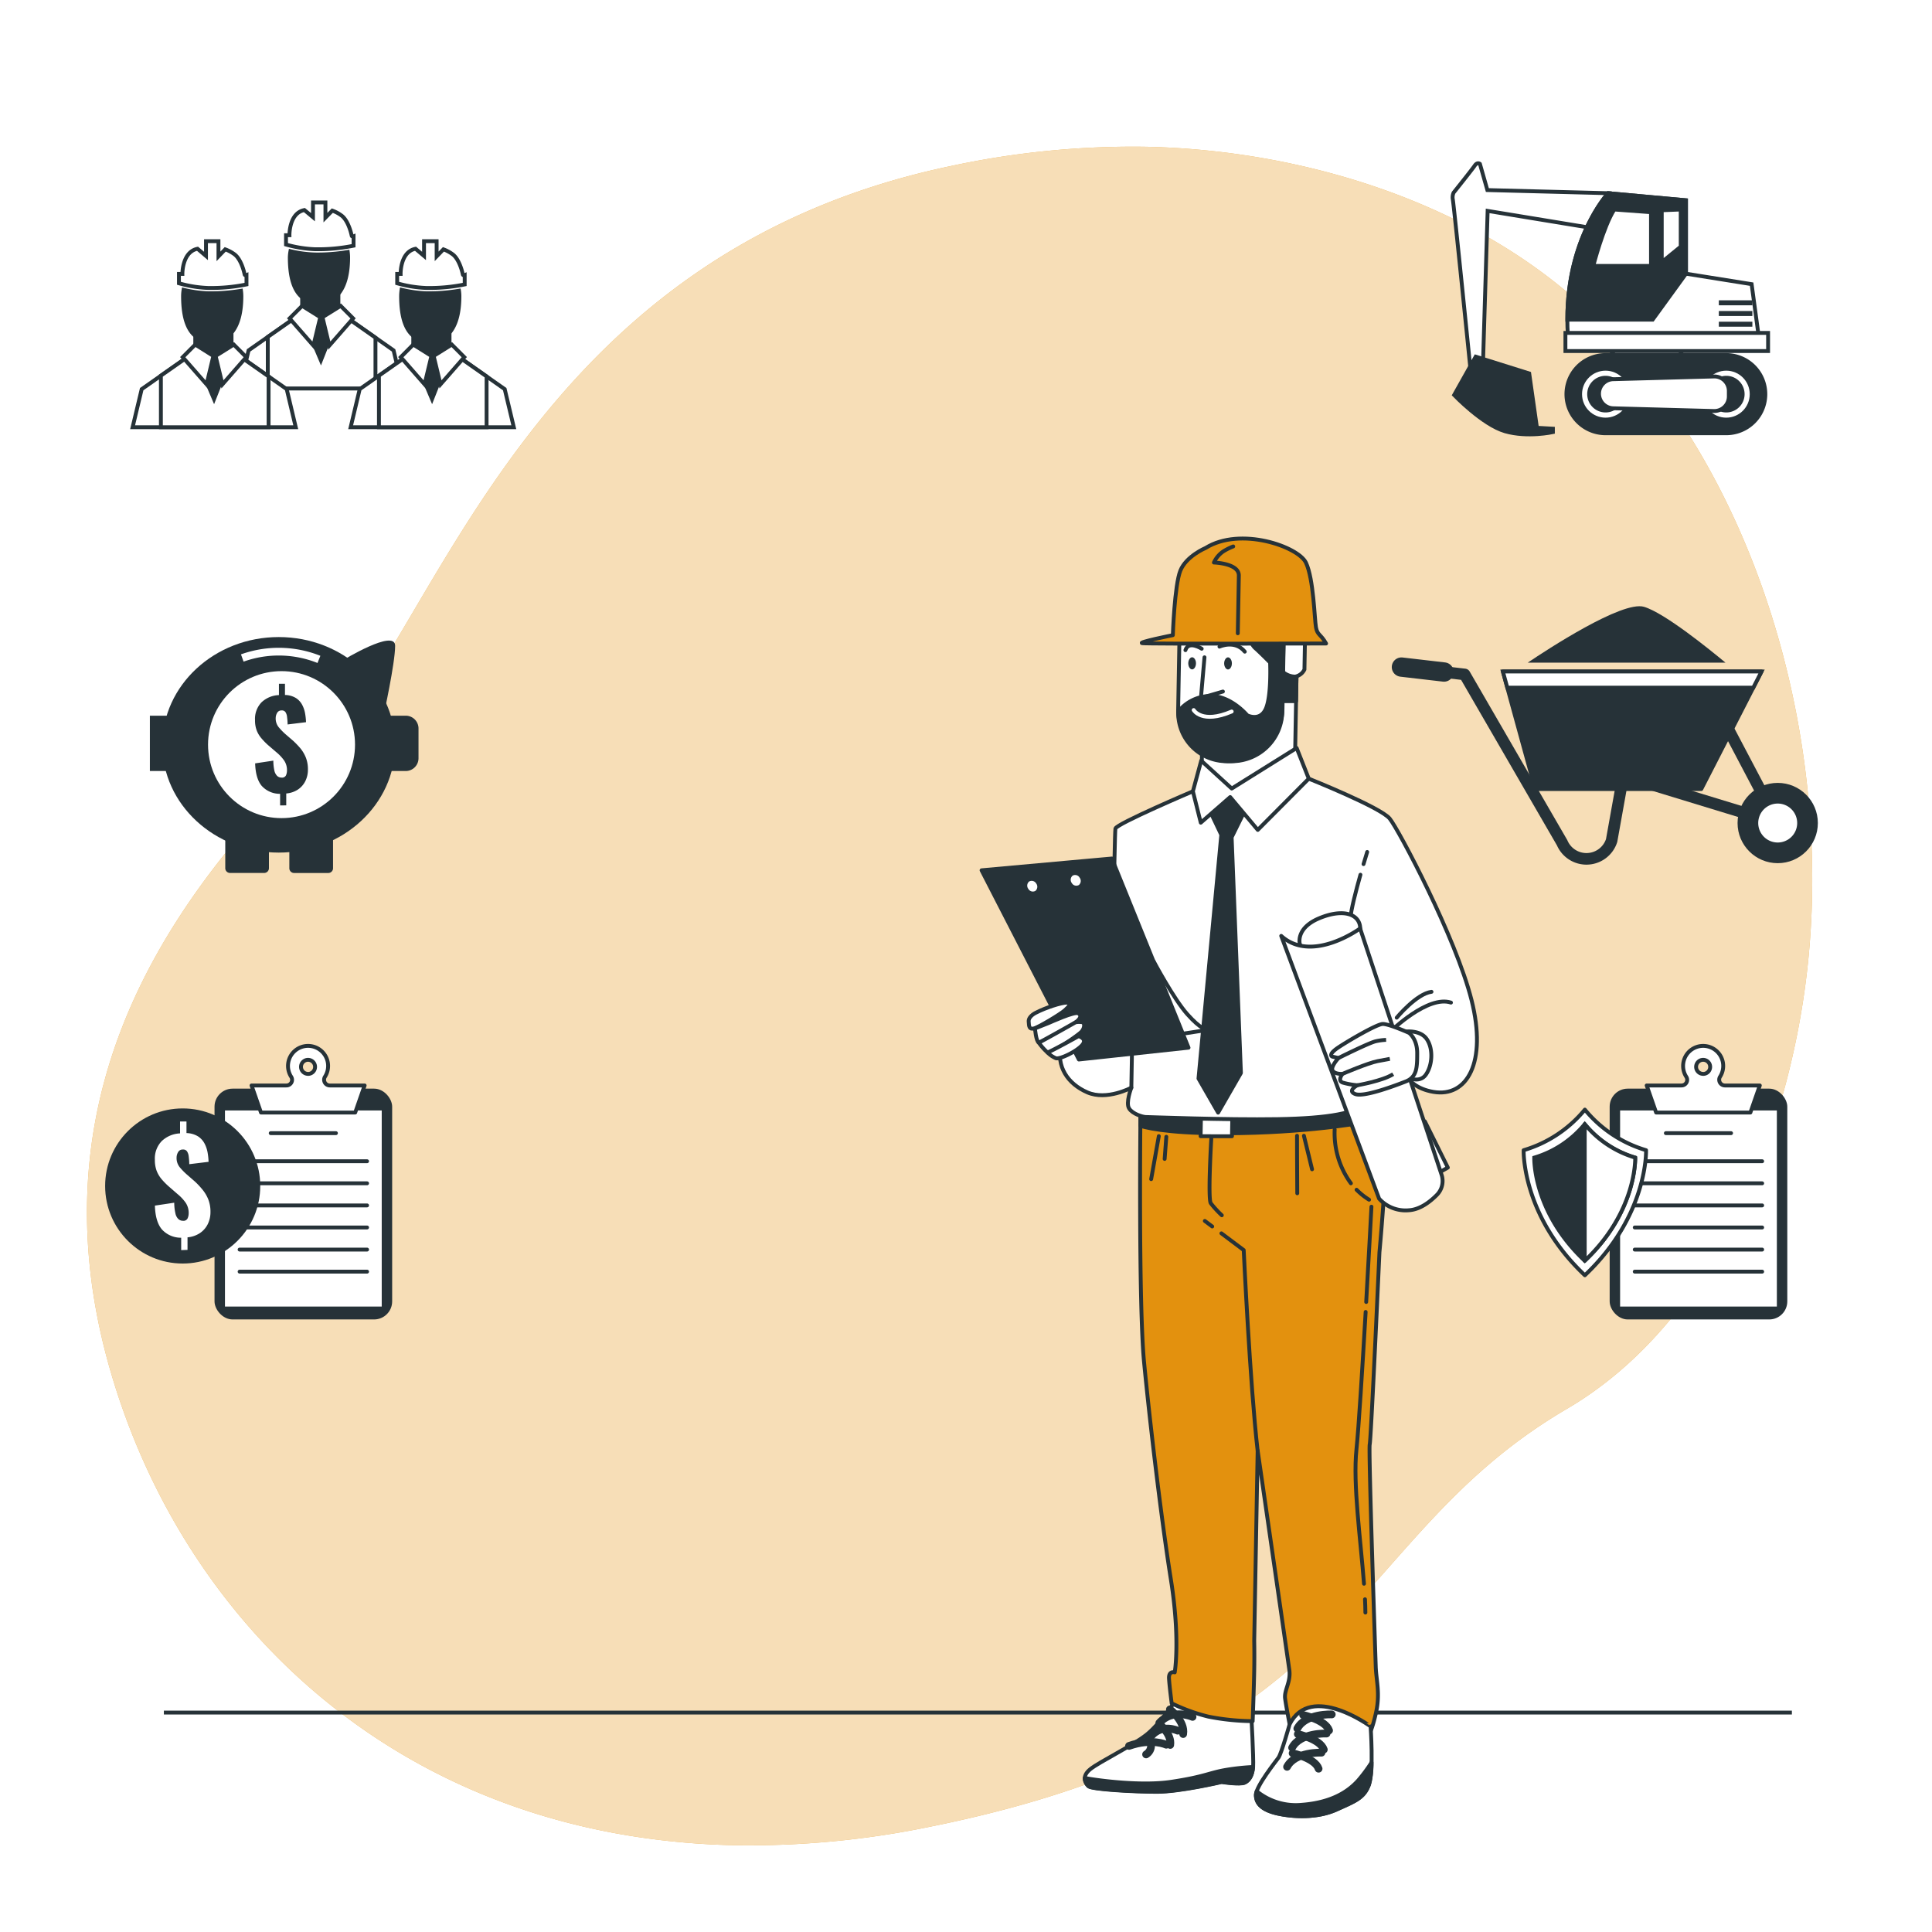 <svg xmlns="http://www.w3.org/2000/svg" xmlns:xlink="http://www.w3.org/1999/xlink" xmlns:svgjs="http://svgjs.com/svgjs" class="animated" id="freepik_stories-construction-costs" viewBox="0 0 500 500"><style>svg#freepik_stories-construction-costs:not(.animated) .animable {opacity: 0;}svg#freepik_stories-construction-costs.animated #freepik--background-simple--inject-17 {animation: 1s 1 forwards cubic-bezier(.36,-0.01,.5,1.38) fadeIn;animation-delay: 0s;}svg#freepik_stories-construction-costs.animated #freepik--Floor--inject-17 {animation: 1s 1 forwards cubic-bezier(.36,-0.01,.5,1.38) slideUp;animation-delay: 0s;}svg#freepik_stories-construction-costs.animated #freepik--terms-and-conditions--inject-17 {animation: 1s 1 forwards cubic-bezier(.36,-0.01,.5,1.38) lightSpeedRight;animation-delay: 0s;}svg#freepik_stories-construction-costs.animated #freepik--equipment-2--inject-17 {animation: 1s 1 forwards cubic-bezier(.36,-0.01,.5,1.38) zoomOut;animation-delay: 0s;}svg#freepik_stories-construction-costs.animated #freepik--equipment-1--inject-17 {animation: 1s 1 forwards cubic-bezier(.36,-0.01,.5,1.38) zoomIn;animation-delay: 0s;}svg#freepik_stories-construction-costs.animated #freepik--Workers--inject-17 {animation: 1s 1 forwards cubic-bezier(.36,-0.01,.5,1.38) zoomIn;animation-delay: 0s;}svg#freepik_stories-construction-costs.animated #freepik--Money--inject-17 {animation: 1s 1 forwards cubic-bezier(.36,-0.01,.5,1.38) zoomOut;animation-delay: 0s;}svg#freepik_stories-construction-costs.animated #freepik--Preconstruction--inject-17 {animation: 1s 1 forwards cubic-bezier(.36,-0.01,.5,1.38) fadeIn;animation-delay: 0s;}svg#freepik_stories-construction-costs.animated #freepik--Calculator--inject-17 {animation: 1s 1 forwards cubic-bezier(.36,-0.01,.5,1.38) lightSpeedLeft;animation-delay: 0s;}svg#freepik_stories-construction-costs.animated #freepik--Character--inject-17 {animation: 1s 1 forwards cubic-bezier(.36,-0.01,.5,1.38) zoomOut;animation-delay: 0s;}            @keyframes fadeIn {                0% {                    opacity: 0;                }                100% {                    opacity: 1;                }            }                    @keyframes slideUp {                0% {                    opacity: 0;                    transform: translateY(30px);                }                100% {                    opacity: 1;                    transform: inherit;                }            }                    @keyframes lightSpeedRight {              from {                transform: translate3d(50%, 0, 0) skewX(-20deg);                opacity: 0;              }              60% {                transform: skewX(10deg);                opacity: 1;              }              80% {                transform: skewX(-2deg);              }              to {                opacity: 1;                transform: translate3d(0, 0, 0);              }            }                    @keyframes zoomOut {                0% {                    opacity: 0;                    transform: scale(1.5);                }                100% {                    opacity: 1;                    transform: scale(1);                }            }                    @keyframes zoomIn {                0% {                    opacity: 0;                    transform: scale(0.5);                }                100% {                    opacity: 1;                    transform: scale(1);                }            }                    @keyframes lightSpeedLeft {              from {                transform: translate3d(-50%, 0, 0) skewX(20deg);                opacity: 0;              }              60% {                transform: skewX(-10deg);                opacity: 1;              }              80% {                transform: skewX(2deg);              }              to {                opacity: 1;                transform: translate3d(0, 0, 0);              }            }        .animator-hidden { display: none; }</style><g id="freepik--background-simple--inject-17" style="transform-origin: 245.758px 257.766px;" class="animable"><path d="M467.6,251.91c-4.93,41.8-24,90.41-62.14,112.73-57.59,33.75-52.77,85.64-165.19,108.2a231.26,231.26,0,0,1-49.84,4.71,194.66,194.66,0,0,1-24.47-2C94.51,465.12,46.43,415.46,28.79,355.5,5.58,276.66,51.93,225,82.65,193.94s53.23-128,163.57-151A223.75,223.75,0,0,1,297.45,38c39.26,1,82.08,13.86,111.71,40.76q3.33,3,6.5,6.28C456.84,127.33,474.34,194.92,467.6,251.91Z" style="fill: #E3910E; transform-origin: 245.758px 257.766px;" id="elsb1qnja2cik" class="animable"></path><g id="elx4xp8b5oble"><path d="M467.6,251.91c-4.93,41.8-24,90.41-62.14,112.73-57.59,33.75-52.77,85.64-165.19,108.2a231.26,231.26,0,0,1-49.84,4.71,194.66,194.66,0,0,1-24.47-2C94.51,465.12,46.43,415.46,28.79,355.5,5.58,276.66,51.93,225,82.65,193.94s53.23-128,163.57-151A223.75,223.75,0,0,1,297.45,38c39.26,1,82.08,13.86,111.71,40.76q3.33,3,6.5,6.28C456.84,127.33,474.34,194.92,467.6,251.91Z" style="fill: rgb(255, 255, 255); opacity: 0.7; transform-origin: 245.758px 257.766px;" class="animable" id="elagh0ol9hvwf"></path></g></g><g id="freepik--Floor--inject-17" style="transform-origin: 253.075px 443.21px;" class="animable"><line x1="42.41" y1="443.21" x2="463.74" y2="443.21" style="fill: none; stroke: rgb(38, 50, 56); stroke-miterlimit: 10; transform-origin: 253.075px 443.21px;" id="elljek8eykueq" class="animable"></line></g><g id="freepik--terms-and-conditions--inject-17" style="transform-origin: 428.434px 306.073px;" class="animable"><rect x="416.58" y="281.74" width="45.97" height="59.73" rx="4.67" style="fill: rgb(38, 50, 56); transform-origin: 439.565px 311.605px;" id="el32ns3zudh42" class="animable"></rect><rect x="418.78" y="286.89" width="41.57" height="51.74" style="fill: rgb(255, 255, 255); stroke: rgb(38, 50, 56); stroke-linecap: round; stroke-linejoin: round; transform-origin: 439.565px 312.76px;" id="el8qo9dph6mpb" class="animable"></rect><line x1="431.12" y1="293.26" x2="448" y2="293.26" style="fill: none; stroke: rgb(38, 50, 56); stroke-linecap: round; stroke-linejoin: round; transform-origin: 439.56px 293.26px;" id="el6eeqbp867jh" class="animable"></line><line x1="423.07" y1="300.53" x2="456.05" y2="300.53" style="fill: none; stroke: rgb(38, 50, 56); stroke-linecap: round; stroke-linejoin: round; transform-origin: 439.56px 300.53px;" id="el09ac9a52fjgu" class="animable"></line><line x1="423.07" y1="306.24" x2="456.05" y2="306.24" style="fill: none; stroke: rgb(38, 50, 56); stroke-linecap: round; stroke-linejoin: round; transform-origin: 439.56px 306.24px;" id="el53ktaj6jql5" class="animable"></line><line x1="423.07" y1="311.96" x2="456.05" y2="311.96" style="fill: none; stroke: rgb(38, 50, 56); stroke-linecap: round; stroke-linejoin: round; transform-origin: 439.56px 311.96px;" id="el8aw18i4j13" class="animable"></line><line x1="423.07" y1="317.67" x2="456.05" y2="317.67" style="fill: none; stroke: rgb(38, 50, 56); stroke-linecap: round; stroke-linejoin: round; transform-origin: 439.56px 317.67px;" id="elckh1o1jutvv" class="animable"></line><line x1="423.07" y1="323.39" x2="456.05" y2="323.39" style="fill: none; stroke: rgb(38, 50, 56); stroke-linecap: round; stroke-linejoin: round; transform-origin: 439.56px 323.39px;" id="elaqg7dtul25" class="animable"></line><line x1="423.07" y1="329.1" x2="456.05" y2="329.1" style="fill: none; stroke: rgb(38, 50, 56); stroke-linecap: round; stroke-linejoin: round; transform-origin: 439.56px 329.1px;" id="el2m5uljxocc5" class="animable"></line><path d="M446.39,280.92a1.48,1.48,0,0,1-1.21-2.31,5.19,5.19,0,1,0-8.76.08,1.46,1.46,0,0,1-1.26,2.23h-9l2.44,7H453l2.44-7Zm-5.62-3a1.82,1.82,0,1,1,1.82-1.81A1.81,1.81,0,0,1,440.77,277.93Z" style="fill: rgb(255, 255, 255); stroke: rgb(38, 50, 56); stroke-linecap: round; stroke-linejoin: round; transform-origin: 440.8px 279.298px;" id="elgheftocjris" class="animable"></path><path d="M426,297.67a32.38,32.38,0,0,1-15.84-10.5,32.38,32.38,0,0,1-15.84,10.5s-.57,16.89,15.84,32.37C426.54,314.56,426,297.67,426,297.67Z" style="fill: rgb(255, 255, 255); stroke: rgb(38, 50, 56); stroke-linecap: round; stroke-linejoin: round; transform-origin: 410.16px 308.605px;" id="elllp7fhk7gc" class="animable"></path><path d="M423.19,299.59a26.7,26.7,0,0,1-13.06-8.67,26.75,26.75,0,0,1-13.07,8.67s-.47,13.93,13.07,26.7C423.67,313.52,423.19,299.59,423.19,299.59Z" style="fill: rgb(38, 50, 56); stroke: rgb(38, 50, 56); stroke-miterlimit: 10; transform-origin: 410.125px 308.605px;" id="elak148199qu4" class="animable"></path><path d="M423.19,299.59a26.7,26.7,0,0,1-13.06-8.67v35.37C423.67,313.52,423.19,299.59,423.19,299.59Z" style="fill: rgb(255, 255, 255); stroke: rgb(38, 50, 56); stroke-linecap: round; stroke-linejoin: round; transform-origin: 416.661px 308.605px;" id="el7t9txv8yuh" class="animable"></path></g><g id="freepik--equipment-2--inject-17" style="transform-origin: 418.373px 191.939px;" class="animable"><path d="M373.71,173.92l5.34.62,25.23,43.57a6.84,6.84,0,0,0,6.3,4.16h0a6.84,6.84,0,0,0,6.51-4.75l3-16.73L460.07,213l-14.45-27.43" style="fill: none; stroke: rgb(38, 50, 56); stroke-linecap: round; stroke-linejoin: round; stroke-width: 3px; transform-origin: 416.89px 198.095px;" id="eltnugyjj7vw" class="animable"></path><line x1="362.69" y1="172.64" x2="373.71" y2="173.92" style="fill: none; stroke: rgb(38, 50, 56); stroke-linecap: round; stroke-linejoin: round; stroke-width: 5px; transform-origin: 368.2px 173.28px;" id="el6z19jbm1gnx" class="animable"></line><polygon points="440.29 204.21 397.31 204.21 388.94 173.78 455.89 173.78 440.29 204.21" style="fill: rgb(38, 50, 56); stroke: rgb(38, 50, 56); stroke-linecap: round; stroke-linejoin: round; transform-origin: 422.415px 188.995px;" id="elix8jds38jhl" class="animable"></polygon><polygon points="453.75 177.96 455.89 173.78 388.94 173.78 390.09 177.96 453.75 177.96" style="fill: rgb(255, 255, 255); stroke: rgb(38, 50, 56); stroke-miterlimit: 10; transform-origin: 422.415px 175.87px;" id="elbdtziqconuh" class="animable"></polygon><g id="eldz611y765og"><circle cx="460.07" cy="213" r="9.89" style="fill: rgb(38, 50, 56); stroke: rgb(38, 50, 56); stroke-linecap: round; stroke-linejoin: round; transform-origin: 460.07px 213px; transform: rotate(-45deg);" class="animable" id="elvfl4ml576zo"></circle></g><path d="M465.61,213a5.54,5.54,0,1,0-5.54,5.54A5.54,5.54,0,0,0,465.61,213Z" style="fill: rgb(255, 255, 255); stroke: rgb(38, 50, 56); stroke-miterlimit: 10; transform-origin: 460.07px 213px;" id="el8h8gb7ttxy3" class="animable"></path><path d="M446.55,171.49c-4-3.32-15.76-12.88-21.09-14.45-5.65-1.66-25.19,11.16-30.08,14.45Z" style="fill: rgb(38, 50, 56); transform-origin: 420.965px 164.191px;" id="elbxa8viavovg" class="animable"></path></g><g id="freepik--equipment-1--inject-17" style="transform-origin: 416.757px 77.339px;" class="animable"><path d="M416.19,50l-31.26-.81L383,42.41s-.67-.55-1.34.45-5.47,7-5.47,7a3,3,0,0,0-.22,1.68c.22.66,4.58,44,4.58,44l3.23-.9L385,54.58,411.93,59S414,53.07,416.19,50Z" style="fill: rgb(255, 255, 255); stroke: rgb(38, 50, 56); stroke-miterlimit: 10; transform-origin: 396.062px 68.9px;" id="eldzb2msyh5f" class="animable"></path><path d="M416.19,50s-12,12.9-10.42,36.9h49.36l-1.81-13.36-17-2.71v-19Z" style="fill: rgb(255, 255, 255); stroke: rgb(38, 50, 56); stroke-miterlimit: 10; transform-origin: 430.378px 68.45px;" id="eltxssg0nrith" class="animable"></path><path d="M416.19,50s-10.61,11.41-10.56,32.72h22.08l8.63-11.89v-19Z" style="fill: rgb(38, 50, 56); stroke: rgb(38, 50, 56); stroke-miterlimit: 10; transform-origin: 420.985px 66.36px;" id="eld86mx1ioilo" class="animable"></path><path d="M417.78,54.22c-2.86,4.49-5.44,14.6-5.44,14.6h14.94V54.92Z" style="fill: rgb(255, 255, 255); stroke: rgb(38, 50, 56); stroke-miterlimit: 10; transform-origin: 419.81px 61.52px;" id="elryrnr7p6c3" class="animable"></path><polygon points="430.06 54.42 430.06 67.83 434.97 63.83 434.97 54.22 430.06 54.42" style="fill: rgb(255, 255, 255); stroke: rgb(38, 50, 56); stroke-miterlimit: 10; transform-origin: 432.515px 61.025px;" id="el935gffg39oc" class="animable"></polygon><rect x="444.83" y="83.26" width="8.68" height="1.29" style="fill: rgb(38, 50, 56); transform-origin: 449.17px 83.905px;" id="el7kfm3cwj1ry" class="animable"></rect><rect x="444.83" y="80.49" width="8.68" height="1.29" style="fill: rgb(38, 50, 56); transform-origin: 449.17px 81.135px;" id="elb32rjyjgafp" class="animable"></rect><rect x="444.83" y="77.72" width="8.68" height="1.29" style="fill: rgb(38, 50, 56); transform-origin: 449.17px 78.365px;" id="el08k8keeqkb4u" class="animable"></rect><polyline points="436.04 88.95 418.85 88.95 415.95 89.73 418.07 92.19 434.48 92.19 436.04 89.73" style="fill: rgb(255, 255, 255); stroke: rgb(38, 50, 56); stroke-miterlimit: 10; transform-origin: 425.995px 90.57px;" id="elrgrzgjbmohb" class="animable"></polyline><rect x="405.13" y="86.16" width="52.45" height="4.69" style="fill: rgb(255, 255, 255); stroke: rgb(38, 50, 56); stroke-miterlimit: 10; transform-origin: 431.355px 88.505px;" id="el7ttwvmrjkbj" class="animable"></rect><path d="M446.75,91.89H415.51a10.12,10.12,0,0,0,0,20.24h31.24a10.12,10.12,0,1,0,0-20.24Z" style="fill: rgb(38, 50, 56); stroke: rgb(38, 50, 56); stroke-miterlimit: 10; transform-origin: 431.13px 102.01px;" id="eljzvlqefar6" class="animable"></path><circle cx="446.75" cy="102.01" r="6.58" style="fill: rgb(255, 255, 255); stroke: rgb(38, 50, 56); stroke-miterlimit: 10; transform-origin: 446.75px 102.01px;" id="elc319fpsaroe" class="animable"></circle><path d="M451,102a4.24,4.24,0,1,0-4.24,4.24A4.24,4.24,0,0,0,451,102Z" style="fill: rgb(38, 50, 56); stroke: rgb(38, 50, 56); stroke-miterlimit: 10; transform-origin: 446.76px 102px;" id="el8khlzqh58kc" class="animable"></path><circle cx="415.51" cy="102.01" r="6.58" style="fill: rgb(255, 255, 255); stroke: rgb(38, 50, 56); stroke-miterlimit: 10; transform-origin: 415.51px 102.01px;" id="eli7w4uheahme" class="animable"></circle><path d="M419.75,102a4.24,4.24,0,1,0-4.24,4.24A4.24,4.24,0,0,0,419.75,102Z" style="fill: rgb(38, 50, 56); stroke: rgb(38, 50, 56); stroke-miterlimit: 10; transform-origin: 415.51px 102px;" id="el7sv8wfvgf6v" class="animable"></path><path d="M443.56,106.37l-26.07-.71a3.77,3.77,0,0,1-3.66-3.76h0a3.75,3.75,0,0,1,3.66-3.76l26.07-.71a3.75,3.75,0,0,1,3.86,3.76v1.42A3.77,3.77,0,0,1,443.56,106.37Z" style="fill: rgb(255, 255, 255); stroke: rgb(38, 50, 56); stroke-miterlimit: 10; transform-origin: 430.625px 101.9px;" id="eldfwoirjtbs5" class="animable"></path><path d="M381.91,92.3l-5.58,9.93s7.37,7.7,13.17,9.38,12.39.22,12.39.22v-.89l-4.13-.23-2-14.06Z" style="fill: rgb(38, 50, 56); stroke: rgb(38, 50, 56); stroke-miterlimit: 10; transform-origin: 389.11px 102.359px;" id="elx3i9q0v5tk" class="animable"></path></g><g id="freepik--Workers--inject-17" style="transform-origin: 83.645px 81.475px;" class="animable"><polygon points="101.86 90.68 87.18 80.39 83.09 80.69 79.01 80.39 64.33 90.68 61.98 100.53 83.09 100.53 104.2 100.53 101.86 90.68" style="fill: rgb(255, 255, 255); stroke: rgb(38, 50, 56); stroke-miterlimit: 10; transform-origin: 83.09px 90.46px;" id="eliszn5rquyqk" class="animable"></polygon><polygon points="69.3 100.53 83.09 100.53 97.17 100.53 97.17 87.39 87.18 80.39 83.09 80.69 79.01 80.39 69.3 87.2 69.3 100.53" style="fill: rgb(255, 255, 255); stroke: rgb(38, 50, 56); stroke-miterlimit: 10; transform-origin: 83.235px 90.46px;" id="eleq4ivpz8um" class="animable"></polygon><polygon points="87.58 81.8 83.05 93.26 78.19 81.8 78.19 73.29 87.58 73.29 87.58 81.8" style="fill: rgb(38, 50, 56); stroke: rgb(38, 50, 56); stroke-miterlimit: 10; transform-origin: 82.885px 83.275px;" id="els43gq8qj7y" class="animable"></polygon><path d="M78.78,54.36,81,56.21V52.39h3.22v3.94L86,54.51a9,9,0,0,1,2.31,1.22c1.45,1,2.35,3.55,2.71,5.28.07.32.48.16.48.16v2.42a46.12,46.12,0,0,1-10,.91,32.17,32.17,0,0,1-7.48-1.21V60.87h.89S74.79,55.14,78.78,54.36Z" style="fill: rgb(255, 255, 255); stroke: rgb(38, 50, 56); stroke-miterlimit: 10; transform-origin: 82.76px 58.449px;" id="eliw1b7106l9k" class="animable"></path><path d="M81.41,65.85A30.54,30.54,0,0,1,75.17,65,9.81,9.81,0,0,0,75,66.61c0,9.17,3.38,11.69,7.55,11.69s7.55-3.24,7.55-11.69a10.85,10.85,0,0,0-.1-1.4A46.52,46.52,0,0,1,81.41,65.85Z" style="fill: rgb(38, 50, 56); stroke: rgb(38, 50, 56); stroke-miterlimit: 10; transform-origin: 82.55px 71.65px;" id="elrlxrghhbj7" class="animable"></path><polygon points="78.19 79.16 74.95 82.4 81.11 89.44 82.88 82.09 78.19 79.16" style="fill: rgb(255, 255, 255); stroke: rgb(38, 50, 56); stroke-miterlimit: 10; transform-origin: 78.915px 84.3px;" id="el1h5o4nbadvf" class="animable"></polygon><polygon points="88.16 79.16 91.39 82.4 85.23 89.44 83.46 82.09 88.16 79.16" style="fill: rgb(255, 255, 255); stroke: rgb(38, 50, 56); stroke-miterlimit: 10; transform-origin: 87.425px 84.3px;" id="elcoceh8zbbct" class="animable"></polygon><polygon points="130.62 100.71 115.95 90.42 111.86 90.71 107.77 90.42 93.09 100.71 90.75 110.56 111.86 110.56 132.97 110.56 130.62 100.71" style="fill: rgb(255, 255, 255); stroke: rgb(38, 50, 56); stroke-miterlimit: 10; transform-origin: 111.86px 100.49px;" id="elz8hht1oy3u" class="animable"></polygon><polygon points="98.07 110.56 111.86 110.56 125.93 110.56 125.93 97.42 115.95 90.42 111.86 90.71 107.77 90.42 98.07 97.22 98.07 110.56" style="fill: rgb(255, 255, 255); stroke: rgb(38, 50, 56); stroke-miterlimit: 10; transform-origin: 112px 100.49px;" id="elhi07umh6cwg" class="animable"></polygon><polygon points="116.34 91.83 111.81 103.29 106.95 91.83 106.95 83.32 116.34 83.32 116.34 91.83" style="fill: rgb(38, 50, 56); stroke: rgb(38, 50, 56); stroke-miterlimit: 10; transform-origin: 111.645px 93.305px;" id="elt9831itm8ia" class="animable"></polygon><path d="M107.54,64.38l2.2,1.86V62.42H113v3.93l1.76-1.82a9.46,9.46,0,0,1,2.3,1.22c1.46,1,2.35,3.55,2.72,5.28.06.33.48.16.48.16v2.42a45.44,45.44,0,0,1-10,.91,31.43,31.43,0,0,1-7.47-1.21V70.89h.89S103.55,65.17,107.54,64.38Z" style="fill: rgb(255, 255, 255); stroke: rgb(38, 50, 56); stroke-miterlimit: 10; transform-origin: 111.525px 68.475px;" id="elypw6zsjpill" class="animable"></path><path d="M110.17,75.88a31.27,31.27,0,0,1-6.24-.89,11.24,11.24,0,0,0-.13,1.65c0,9.17,3.38,11.68,7.55,11.68s7.55-3.23,7.55-11.68a9.13,9.13,0,0,0-.11-1.4A46.36,46.36,0,0,1,110.17,75.88Z" style="fill: rgb(38, 50, 56); stroke: rgb(38, 50, 56); stroke-miterlimit: 10; transform-origin: 111.35px 81.655px;" id="elpm2aulen1u" class="animable"></path><polygon points="106.95 89.18 103.72 92.43 109.88 99.47 111.65 92.12 106.95 89.18" style="fill: rgb(255, 255, 255); stroke: rgb(38, 50, 56); stroke-miterlimit: 10; transform-origin: 107.685px 94.325px;" id="elt9z2ix7j6qi" class="animable"></polygon><polygon points="116.92 89.18 120.16 92.43 114 99.47 112.23 92.12 116.92 89.18" style="fill: rgb(255, 255, 255); stroke: rgb(38, 50, 56); stroke-miterlimit: 10; transform-origin: 116.195px 94.325px;" id="elrdmj1ivin9n" class="animable"></polygon><polygon points="74.2 100.71 59.52 90.42 55.43 90.71 51.35 90.42 36.67 100.71 34.32 110.56 55.43 110.56 76.54 110.56 74.2 100.71" style="fill: rgb(255, 255, 255); stroke: rgb(38, 50, 56); stroke-miterlimit: 10; transform-origin: 55.43px 100.49px;" id="eld5ln2e9723f" class="animable"></polygon><polygon points="41.64 110.56 55.43 110.56 69.51 110.56 69.51 97.42 59.52 90.42 55.43 90.71 51.35 90.42 41.64 97.22 41.64 110.56" style="fill: rgb(255, 255, 255); stroke: rgb(38, 50, 56); stroke-miterlimit: 10; transform-origin: 55.575px 100.49px;" id="elxbcesuip3yg" class="animable"></polygon><polygon points="59.92 91.83 55.39 103.29 50.53 91.83 50.53 83.32 59.92 83.32 59.92 91.83" style="fill: rgb(38, 50, 56); stroke: rgb(38, 50, 56); stroke-miterlimit: 10; transform-origin: 55.225px 93.305px;" id="elh99f9cj7p58" class="animable"></polygon><path d="M51.12,64.38l2.19,1.86V62.42h3.23v3.93l1.75-1.82a9.42,9.42,0,0,1,2.31,1.22c1.45,1,2.35,3.55,2.71,5.28.07.33.48.16.48.16v2.42a45.4,45.4,0,0,1-10,.91,31.57,31.57,0,0,1-7.48-1.21V70.89h.89S47.13,65.17,51.12,64.38Z" style="fill: rgb(255, 255, 255); stroke: rgb(38, 50, 56); stroke-miterlimit: 10; transform-origin: 55.05px 68.475px;" id="el5mycptj6k7a" class="animable"></path><path d="M53.75,75.88A31.15,31.15,0,0,1,47.51,75a10,10,0,0,0-.14,1.65c0,9.17,3.38,11.68,7.55,11.68s7.55-3.23,7.55-11.68a10.6,10.6,0,0,0-.1-1.4A46.52,46.52,0,0,1,53.75,75.88Z" style="fill: rgb(38, 50, 56); stroke: rgb(38, 50, 56); stroke-miterlimit: 10; transform-origin: 54.92px 81.665px;" id="eln24tj5xkjjr" class="animable"></path><polygon points="50.53 89.18 47.29 92.43 53.46 99.47 55.22 92.12 50.53 89.18" style="fill: rgb(255, 255, 255); stroke: rgb(38, 50, 56); stroke-miterlimit: 10; transform-origin: 51.255px 94.325px;" id="el6oyw3fdjk2m" class="animable"></polygon><polygon points="60.5 89.18 63.73 92.43 57.57 99.47 55.8 92.12 60.5 89.18" style="fill: rgb(255, 255, 255); stroke: rgb(38, 50, 56); stroke-miterlimit: 10; transform-origin: 59.765px 94.325px;" id="elcu685v6idhc" class="animable"></polygon></g><g id="freepik--Money--inject-17" style="transform-origin: 73.55px 195.4px;" class="animable"><path d="M99.25,185.22H105a3.31,3.31,0,0,1,3.31,3.31v7.7a3.31,3.31,0,0,1-3.31,3.31H99.25a0,0,0,0,1,0,0V185.22A0,0,0,0,1,99.25,185.22Z" style="fill: rgb(38, 50, 56); transform-origin: 103.78px 192.38px;" id="elalyjc0zlbl7" class="animable"></path><ellipse cx="72.14" cy="192.76" rx="30.12" ry="27.89" style="fill: rgb(38, 50, 56); transform-origin: 72.14px 192.76px;" id="elfeyupdjq3ea" class="animable"></ellipse><path d="M82.54,170.65a28,28,0,0,0-19.84-.36" style="fill: none; stroke: rgb(255, 255, 255); stroke-miterlimit: 10; stroke-width: 2px; transform-origin: 72.62px 169.649px;" id="el2tf7rjvvdki" class="animable"></path><g id="elg1qcgy29nq"><path d="M38.79,185.22h5.74a3.31,3.31,0,0,1,3.31,3.31v7.7a3.31,3.31,0,0,1-3.31,3.31H38.79a0,0,0,0,1,0,0V185.22A0,0,0,0,1,38.79,185.22Z" style="fill: rgb(38, 50, 56); transform-origin: 43.315px 192.38px; transform: rotate(180deg);" class="animable" id="elhl8r40nhtzf"></path></g><path d="M58.3,215.37H69.6a0,0,0,0,1,0,0v9.32a1.23,1.23,0,0,1-1.23,1.23H59.53a1.23,1.23,0,0,1-1.23-1.23v-9.32A0,0,0,0,1,58.3,215.37Z" style="fill: rgb(38, 50, 56); transform-origin: 63.95px 220.645px;" id="eloff565yy6j9" class="animable"></path><path d="M74.88,215.37H86.19a0,0,0,0,1,0,0v9.32A1.23,1.23,0,0,1,85,225.93H76.11a1.23,1.23,0,0,1-1.23-1.23v-9.32A0,0,0,0,1,74.88,215.37Z" style="fill: rgb(38, 50, 56); transform-origin: 80.535px 220.65px;" id="el6prlxidsyo" class="animable"></path><path d="M88.69,170.9s13.57-8.29,13.57-3.77-3,18.09-3,18.09" style="fill: rgb(38, 50, 56); transform-origin: 95.475px 175.501px;" id="elzp4tpur33v" class="animable"></path><g id="elhjcdflj1mzs"><circle cx="72.86" cy="192.71" r="19.02" style="fill: rgb(255, 255, 255); transform-origin: 72.86px 192.71px; transform: rotate(-45deg);" class="animable" id="elvojzwe2d8s"></circle></g><path d="M72.49,208.44v-3a6.29,6.29,0,0,1-4.75-2.05c-1.06-1.26-1.63-3.21-1.71-5.83l4.71-.71A12.31,12.31,0,0,0,71,199.4a2.83,2.83,0,0,0,.73,1.41,1.64,1.64,0,0,0,1.15.43,1.11,1.11,0,0,0,1.13-.58,3.05,3.05,0,0,0,.26-1.23,4.43,4.43,0,0,0-.73-2.6,11,11,0,0,0-2-2.14l-2.19-1.88a17.87,17.87,0,0,1-1.67-1.71,7,7,0,0,1-1.22-2,7.33,7.33,0,0,1-.46-2.75,6.17,6.17,0,0,1,1.68-4.59,6.91,6.91,0,0,1,4.51-1.87v-2.93h1.56v2.9a5.63,5.63,0,0,1,2.87.81,4.74,4.74,0,0,1,1.61,1.79,7.57,7.57,0,0,1,.74,2.24,16.81,16.81,0,0,1,.23,2.2l-4.77.59c0-.74-.07-1.39-.14-1.94a2.71,2.71,0,0,0-.43-1.28,1.11,1.11,0,0,0-1-.41,1.23,1.23,0,0,0-1.14.64,2.64,2.64,0,0,0-.37,1.29,3.59,3.59,0,0,0,.76,2.39,17.59,17.59,0,0,0,1.64,1.71l2.1,1.81a21.57,21.57,0,0,1,1.92,2,9.27,9.27,0,0,1,1.4,2.4,8.26,8.26,0,0,1,.52,3.05,6.56,6.56,0,0,1-.67,3,5.65,5.65,0,0,1-1.94,2.2,6.46,6.46,0,0,1-3,1v3.08Z" style="fill: rgb(38, 50, 56); transform-origin: 72.841px 192.7px;" id="elufrvkgxh06q" class="animable"></path></g><g id="freepik--Preconstruction--inject-17" style="transform-origin: 60.193px 306.073px;" class="animable"><rect x="55.52" y="281.74" width="45.97" height="59.73" rx="4.67" style="fill: rgb(38, 50, 56); transform-origin: 78.505px 311.605px;" id="el7lw11j6hike" class="animable"></rect><rect x="57.72" y="286.89" width="41.57" height="51.74" style="fill: rgb(255, 255, 255); stroke: rgb(38, 50, 56); stroke-linecap: round; stroke-linejoin: round; transform-origin: 78.505px 312.76px;" id="elhgmxf8m3my" class="animable"></rect><line x1="70.06" y1="293.26" x2="86.94" y2="293.26" style="fill: none; stroke: rgb(38, 50, 56); stroke-linecap: round; stroke-linejoin: round; transform-origin: 78.5px 293.26px;" id="elqz1bvqqtmj" class="animable"></line><line x1="62.01" y1="300.53" x2="95" y2="300.53" style="fill: none; stroke: rgb(38, 50, 56); stroke-linecap: round; stroke-linejoin: round; transform-origin: 78.505px 300.53px;" id="el7cr9a47sl3g" class="animable"></line><line x1="62.01" y1="306.24" x2="95" y2="306.24" style="fill: none; stroke: rgb(38, 50, 56); stroke-linecap: round; stroke-linejoin: round; transform-origin: 78.505px 306.24px;" id="elprixzh84n1" class="animable"></line><line x1="62.01" y1="311.96" x2="95" y2="311.96" style="fill: none; stroke: rgb(38, 50, 56); stroke-linecap: round; stroke-linejoin: round; transform-origin: 78.505px 311.96px;" id="elxlwwqsv126p" class="animable"></line><line x1="62.01" y1="317.67" x2="95" y2="317.67" style="fill: none; stroke: rgb(38, 50, 56); stroke-linecap: round; stroke-linejoin: round; transform-origin: 78.505px 317.67px;" id="el4i4frjv0xbd" class="animable"></line><line x1="62.01" y1="323.39" x2="95" y2="323.39" style="fill: none; stroke: rgb(38, 50, 56); stroke-linecap: round; stroke-linejoin: round; transform-origin: 78.505px 323.39px;" id="elo2uz66bwcyg" class="animable"></line><line x1="62.01" y1="329.1" x2="95" y2="329.1" style="fill: none; stroke: rgb(38, 50, 56); stroke-linecap: round; stroke-linejoin: round; transform-origin: 78.505px 329.1px;" id="el1xowsmierw2" class="animable"></line><path d="M85.34,280.92a1.48,1.48,0,0,1-1.21-2.31,5.19,5.19,0,1,0-8.76.08,1.46,1.46,0,0,1-1.27,2.23h-9l2.44,7H91.93l2.44-7Zm-5.62-3a1.82,1.82,0,1,1,1.82-1.81A1.82,1.82,0,0,1,79.72,277.93Z" style="fill: rgb(255, 255, 255); stroke: rgb(38, 50, 56); stroke-linecap: round; stroke-linejoin: round; transform-origin: 79.735px 279.298px;" id="eljg4z91vxb9n" class="animable"></path><g id="eld68n4ohvu4f"><circle cx="47.28" cy="306.93" r="20.07" style="fill: rgb(38, 50, 56); transform-origin: 47.28px 306.93px; transform: rotate(-45deg);" class="animable" id="eljjj7s88l3b"></circle></g><path d="M46.89,323.53v-3.21a6.61,6.61,0,0,1-5-2.16q-1.68-2-1.8-6.15l5-.75a12.62,12.62,0,0,0,.3,2.73,2.86,2.86,0,0,0,.76,1.49,1.76,1.76,0,0,0,1.22.46,1.16,1.16,0,0,0,1.18-.62,3.23,3.23,0,0,0,.28-1.3,4.73,4.73,0,0,0-.77-2.74A11.3,11.3,0,0,0,45.92,309l-2.3-2a18.71,18.71,0,0,1-1.77-1.8,7.77,7.77,0,0,1-1.29-2.14,7.92,7.92,0,0,1-.48-2.91,6.48,6.48,0,0,1,1.77-4.83,7.32,7.32,0,0,1,4.75-2v-3.08h1.66v3a6,6,0,0,1,3,.86,5,5,0,0,1,1.7,1.89,8.09,8.09,0,0,1,.78,2.36,17.07,17.07,0,0,1,.24,2.33l-5,.61c0-.78-.07-1.46-.14-2a2.93,2.93,0,0,0-.46-1.35,1.2,1.2,0,0,0-1.09-.44,1.3,1.3,0,0,0-1.2.68,2.75,2.75,0,0,0-.39,1.37,3.78,3.78,0,0,0,.8,2.51,16.41,16.41,0,0,0,1.74,1.8l2.2,1.92a20.43,20.43,0,0,1,2,2.14,9.55,9.55,0,0,1,1.48,2.53,8.73,8.73,0,0,1,.55,3.22,7,7,0,0,1-.71,3.15,6,6,0,0,1-2.05,2.32,6.88,6.88,0,0,1-3.18,1.08v3.25Z" style="fill: rgb(255, 255, 255); transform-origin: 47.271px 306.885px;" id="elx20na4t2ef" class="animable"></path></g><g id="freepik--Calculator--inject-17" style="transform-origin: 245.505px 285.505px;" class="animable animator-hidden"><path d="M332.94,118.78H159.07a21.23,21.23,0,0,0-20.43,21.34l3.66,80V434.61a17.62,17.62,0,0,0,17.62,17.62H330.05a19.49,19.49,0,0,0,18.63-18.63V219.12l3.67-80A19.43,19.43,0,0,0,332.94,118.78Z" style="fill: rgb(255, 255, 255); stroke: rgb(38, 50, 56); stroke-miterlimit: 10; transform-origin: 245.505px 285.505px;" id="el8lvaidr2vqg" class="animable"></path><path d="M339.24,216.67,342.6,142a11.91,11.91,0,0,0-11.9-12.45H161.3A11.91,11.91,0,0,0,149.4,142l3.37,74.65Z" style="fill: rgb(38, 50, 56); stroke: rgb(38, 50, 56); stroke-miterlimit: 10; transform-origin: 246px 173.11px;" id="elqm38dui8ryr" class="animable"></path><rect x="159.41" y="148.95" width="172.41" height="58.31" style="fill: rgb(125, 125, 125); transform-origin: 245.615px 178.105px;" id="elqlgm63pdsc" class="animable"></rect><rect x="167.92" y="157.46" width="155.39" height="41.29" style="fill: rgb(191, 191, 191); transform-origin: 245.615px 178.105px;" id="elzx2zhq2njbh" class="animable"></rect><rect x="159.72" y="240.36" width="86.99" height="25.53" rx="4.97" style="fill: rgb(125, 125, 125); stroke: rgb(38, 50, 56); stroke-miterlimit: 10; transform-origin: 203.215px 253.125px;" id="elrvoxx387bac" class="animable"></rect><line x1="178" y1="240.68" x2="178" y2="265.89" style="fill: none; stroke: rgb(38, 50, 56); stroke-miterlimit: 10; transform-origin: 178px 253.285px;" id="el22f8g0j6jcu" class="animable"></line><line x1="195.55" y1="240.68" x2="195.55" y2="265.89" style="fill: none; stroke: rgb(38, 50, 56); stroke-miterlimit: 10; transform-origin: 195.55px 253.285px;" id="elan1rv0888pj" class="animable"></line><line x1="213.09" y1="240.68" x2="213.09" y2="265.89" style="fill: none; stroke: rgb(38, 50, 56); stroke-miterlimit: 10; transform-origin: 213.09px 253.285px;" id="eljp74qanxp9" class="animable"></line><line x1="230.64" y1="240.68" x2="230.64" y2="265.89" style="fill: none; stroke: rgb(38, 50, 56); stroke-miterlimit: 10; transform-origin: 230.64px 253.285px;" id="elm69uwwdj9h" class="animable"></line><rect x="268.83" y="254.39" width="30.95" height="20.04" rx="4.62" style="fill: rgb(189, 189, 189); stroke: rgb(38, 50, 56); stroke-miterlimit: 10; transform-origin: 284.305px 264.41px;" id="elowaa4oxuldq" class="animable"></rect><rect x="160.24" y="282.05" width="30.95" height="23.59" rx="4.62" style="fill: rgb(189, 189, 189); stroke: rgb(38, 50, 56); stroke-miterlimit: 10; transform-origin: 175.715px 293.845px;" id="elffn3mtn6e4" class="animable"></rect><rect x="196.52" y="282.05" width="30.95" height="23.59" rx="4.62" style="fill: rgb(189, 189, 189); stroke: rgb(38, 50, 56); stroke-miterlimit: 10; transform-origin: 211.995px 293.845px;" id="elvjt5dnknfx" class="animable"></rect><path d="M237.43,282h21.7a4.63,4.63,0,0,1,4.63,4.63V301a4.63,4.63,0,0,1-4.62,4.63h-21.7A4.62,4.62,0,0,1,232.8,301V286.67A4.62,4.62,0,0,1,237.43,282Z" style="fill: rgb(189, 189, 189); stroke: rgb(38, 50, 56); stroke-miterlimit: 10; transform-origin: 248.28px 293.815px;" id="ele7vumphxh1" class="animable"></path><rect x="269.08" y="282.05" width="30.95" height="23.59" rx="4.62" style="fill: rgb(189, 189, 189); stroke: rgb(38, 50, 56); stroke-miterlimit: 10; transform-origin: 284.555px 293.845px;" id="eltya45ew8f5e" class="animable"></rect><rect x="305.36" y="282.05" width="30.95" height="23.59" rx="4.62" style="fill: rgb(189, 189, 189); stroke: rgb(38, 50, 56); stroke-miterlimit: 10; transform-origin: 320.835px 293.845px;" id="elkykbgtgj0yh" class="animable"></rect><rect x="160.24" y="313.76" width="30.95" height="23.59" rx="4.62" style="fill: rgb(189, 189, 189); stroke: rgb(38, 50, 56); stroke-miterlimit: 10; transform-origin: 175.715px 325.555px;" id="elh8l571mr7ma" class="animable"></rect><rect x="196.52" y="313.76" width="30.95" height="23.59" rx="4.62" style="fill: rgb(107, 107, 107); stroke: rgb(38, 50, 56); stroke-miterlimit: 10; transform-origin: 211.995px 325.555px;" id="elb7ff7b830q" class="animable"></rect><path d="M237.43,313.76h21.7a4.63,4.63,0,0,1,4.63,4.63v14.34a4.63,4.63,0,0,1-4.62,4.63h-21.7a4.62,4.62,0,0,1-4.62-4.62V318.38A4.62,4.62,0,0,1,237.43,313.76Z" style="fill: rgb(107, 107, 107); stroke: rgb(38, 50, 56); stroke-miterlimit: 10; transform-origin: 248.29px 325.56px;" id="ela7ub902w4x9" class="animable"></path><rect x="269.08" y="313.76" width="30.95" height="23.59" rx="4.62" style="fill: rgb(107, 107, 107); stroke: rgb(38, 50, 56); stroke-miterlimit: 10; transform-origin: 284.555px 325.555px;" id="el6qqz0mum0if" class="animable"></rect><rect x="305.36" y="313.76" width="30.95" height="23.59" rx="4.62" style="fill: rgb(189, 189, 189); stroke: rgb(38, 50, 56); stroke-miterlimit: 10; transform-origin: 320.835px 325.555px;" id="elp7163ej2xd" class="animable"></rect><rect x="160.24" y="345.47" width="30.95" height="23.59" rx="4.62" style="fill: rgb(189, 189, 189); stroke: rgb(38, 50, 56); stroke-miterlimit: 10; transform-origin: 175.715px 357.265px;" id="el7una6mrpmxo" class="animable"></rect><rect x="196.52" y="345.47" width="30.95" height="23.59" rx="4.62" style="fill: rgb(107, 107, 107); stroke: rgb(38, 50, 56); stroke-miterlimit: 10; transform-origin: 211.995px 357.265px;" id="elbbouvf28iv6" class="animable"></rect><path d="M237.43,345.47h21.7a4.63,4.63,0,0,1,4.63,4.63v14.34a4.63,4.63,0,0,1-4.62,4.63h-21.7a4.62,4.62,0,0,1-4.62-4.62V350.1A4.62,4.62,0,0,1,237.43,345.47Z" style="fill: rgb(107, 107, 107); stroke: rgb(38, 50, 56); stroke-miterlimit: 10; transform-origin: 248.29px 357.27px;" id="ely2mcw82gfyn" class="animable"></path><rect x="269.08" y="345.47" width="30.95" height="23.59" rx="4.62" style="fill: rgb(107, 107, 107); stroke: rgb(38, 50, 56); stroke-miterlimit: 10; transform-origin: 284.555px 357.265px;" id="elb6ghp6eh8k9" class="animable"></rect><rect x="305.36" y="345.47" width="30.95" height="23.59" rx="4.62" style="fill: rgb(189, 189, 189); stroke: rgb(38, 50, 56); stroke-miterlimit: 10; transform-origin: 320.835px 357.265px;" id="el9dg9ngs2z1o" class="animable"></rect><rect x="160.24" y="377.18" width="30.95" height="23.59" rx="4.62" style="fill: rgb(38, 50, 56); stroke: rgb(38, 50, 56); stroke-linecap: round; stroke-linejoin: round; transform-origin: 175.715px 388.975px;" id="eleju6srvpwj" class="animable"></rect><rect x="196.52" y="377.18" width="30.95" height="23.59" rx="4.62" style="fill: rgb(107, 107, 107); stroke: rgb(38, 50, 56); stroke-miterlimit: 10; transform-origin: 211.995px 388.975px;" id="el338ypfz9w4i" class="animable"></rect><path d="M237.43,377.18h21.7a4.63,4.63,0,0,1,4.63,4.63v14.34a4.63,4.63,0,0,1-4.62,4.63h-21.7a4.62,4.62,0,0,1-4.62-4.62V381.81A4.62,4.62,0,0,1,237.43,377.18Z" style="fill: rgb(107, 107, 107); stroke: rgb(38, 50, 56); stroke-miterlimit: 10; transform-origin: 248.29px 388.98px;" id="el95bzm16wd5k" class="animable"></path><rect x="269.08" y="377.18" width="30.95" height="23.59" rx="4.62" style="fill: rgb(107, 107, 107); stroke: rgb(38, 50, 56); stroke-miterlimit: 10; transform-origin: 284.555px 388.975px;" id="elpjj8oku256d" class="animable"></rect><rect x="160.24" y="408.9" width="30.95" height="23.59" rx="4.62" style="fill: rgb(38, 50, 56); stroke: rgb(38, 50, 56); stroke-linecap: round; stroke-linejoin: round; transform-origin: 175.715px 420.695px;" id="elokqng17fmb9" class="animable"></rect><rect x="196.52" y="408.9" width="30.95" height="23.59" rx="4.62" style="fill: rgb(107, 107, 107); stroke: rgb(38, 50, 56); stroke-miterlimit: 10; transform-origin: 211.995px 420.695px;" id="el7hzb9egvlm7" class="animable"></rect><path d="M237.43,408.9h21.7a4.63,4.63,0,0,1,4.63,4.63v14.34a4.63,4.63,0,0,1-4.62,4.63h-21.7a4.62,4.62,0,0,1-4.62-4.62V413.52A4.62,4.62,0,0,1,237.43,408.9Z" style="fill: rgb(107, 107, 107); stroke: rgb(38, 50, 56); stroke-miterlimit: 10; transform-origin: 248.29px 420.7px;" id="elluib3f4lzjg" class="animable"></path><rect x="269.08" y="408.9" width="30.95" height="23.59" rx="4.62" style="fill: rgb(189, 189, 189); stroke: rgb(38, 50, 56); stroke-miterlimit: 10; transform-origin: 284.555px 420.695px;" id="eljhwetf5z2ta" class="animable"></rect><path d="M331.62,377.18H310.05a4.7,4.7,0,0,0-4.69,4.7V427.8a4.69,4.69,0,0,0,4.69,4.69h21.57a4.69,4.69,0,0,0,4.69-4.69V381.88A4.7,4.7,0,0,0,331.62,377.18Z" style="fill: rgb(189, 189, 189); stroke: rgb(38, 50, 56); stroke-miterlimit: 10; transform-origin: 320.835px 404.835px;" id="ely52uj27738d" class="animable"></path><rect x="305.36" y="254.39" width="30.95" height="20.04" rx="4.62" style="fill: rgb(38, 50, 56); stroke: rgb(38, 50, 56); stroke-linecap: round; stroke-linejoin: round; transform-origin: 320.835px 264.41px;" id="elagw21k7xm7n" class="animable"></rect><path d="M311.33,269.37a7,7,0,0,1,0-8.43,5.63,5.63,0,0,1,7.78,0,7,7,0,0,1,0,8.43,5.63,5.63,0,0,1-7.78,0Zm6.56-.92a6.15,6.15,0,0,0,0-6.6,3.2,3.2,0,0,0-2.67-1.2,3.23,3.23,0,0,0-2.68,1.2,5.24,5.24,0,0,0-1,3.3,5.14,5.14,0,0,0,1,3.3,3.55,3.55,0,0,0,5.34,0Z" style="fill: rgb(255, 255, 255); transform-origin: 315.22px 265.155px;" id="el3athbyowneo" class="animable"></path><path d="M323.08,270.57a.64.64,0,0,1-.22-.51v-9.51a1,1,0,0,1,.26-.74.84.84,0,0,1,.64-.27,1.18,1.18,0,0,1,.57.16,1.37,1.37,0,0,1,.5.46l5.72,8.32v-8.24a.64.64,0,0,1,.21-.51.73.73,0,0,1,.52-.19.75.75,0,0,1,.51.19.64.64,0,0,1,.22.51v9.5a1,1,0,0,1-.28.74,1,1,0,0,1-.69.27,1.21,1.21,0,0,1-1-.51l-5.74-8.32v8.14a.61.61,0,0,1-.22.51.78.78,0,0,1-.52.18A.78.78,0,0,1,323.08,270.57Z" style="fill: rgb(255, 255, 255); transform-origin: 327.434px 265.145px;" id="el1zq7ps1iq19" class="animable"></path><path d="M169.87,300.28a1.22,1.22,0,0,1-.4-.51l-3.66-8.21v8.54a.47.47,0,0,1-.22.42.85.85,0,0,1-.51.15.9.9,0,0,1-.51-.15.47.47,0,0,1-.22-.42v-9.29a1,1,0,0,1,.36-.76,1.25,1.25,0,0,1,.83-.3,1.27,1.27,0,0,1,.74.23,1.56,1.56,0,0,1,.57.7l3.56,7.91,3.56-7.91a1.53,1.53,0,0,1,.55-.7,1.29,1.29,0,0,1,.74-.23,1.27,1.27,0,0,1,.84.3,1,1,0,0,1,.37.76v9.29a.5.5,0,0,1-.22.42.9.9,0,0,1-.51.15.91.91,0,0,1-.52-.15.49.49,0,0,1-.21-.42v-8.54l-3.66,8.21a1.24,1.24,0,0,1-.41.51.91.91,0,0,1-.53.18A.94.94,0,0,1,169.87,300.28Z" style="fill: rgb(255, 255, 255); transform-origin: 170.41px 295.21px;" id="el7eokltbjjpj" class="animable"></path><path d="M181.25,300.16a4.84,4.84,0,0,1-1.79-2.06,7,7,0,0,1-.59-2.91,7.06,7.06,0,0,1,.36-2.27,5.69,5.69,0,0,1,1-1.84,4.8,4.8,0,0,1,1.68-1.25,5.51,5.51,0,0,1,2.25-.45,5.68,5.68,0,0,1,2.83.73.58.58,0,0,1,.35.54.62.62,0,0,1-.18.44.55.55,0,0,1-.41.19.68.68,0,0,1-.26-.07l-.19-.1-.27-.12-.31-.12-.41-.12-.49-.07a6.08,6.08,0,0,0-.61,0,4,4,0,0,0-1.38.23,3.12,3.12,0,0,0-1,.65,3.82,3.82,0,0,0-.72,1,5,5,0,0,0-.42,1.24,7.66,7.66,0,0,0,0,2.81,5,5,0,0,0,.42,1.23,3.83,3.83,0,0,0,.72,1,3.19,3.19,0,0,0,1.06.64,3.93,3.93,0,0,0,1.41.24,3.76,3.76,0,0,0,1.22-.19,7.06,7.06,0,0,0,1.14-.53.59.59,0,0,1,.3-.08.58.58,0,0,1,.42.18.61.61,0,0,1,.17.42.72.72,0,0,1-.39.61,5.57,5.57,0,0,1-3.1.86A5.09,5.09,0,0,1,181.25,300.16Z" style="fill: rgb(255, 255, 255); transform-origin: 183.21px 295.186px;" id="elvkefhcuknzg" class="animable"></path><path d="M173.25,423.81h-5.4l-.93,2.39a.73.73,0,0,1-.73.52.84.84,0,0,1-.54-.2.62.62,0,0,1-.24-.49.83.83,0,0,1,.06-.29l3.73-9.26a1.93,1.93,0,0,1,.58-.88,1.32,1.32,0,0,1,.77-.21,1.34,1.34,0,0,1,.77.21,1.93,1.93,0,0,1,.58.88l3.73,9.26a.83.83,0,0,1,.06.29.6.6,0,0,1-.25.49.84.84,0,0,1-.54.2.74.74,0,0,1-.73-.52Zm-2.7-6.93-2.25,5.8h4.5Z" style="fill: rgb(255, 255, 255); transform-origin: 170.55px 421.055px;" id="elbzig57jx269" class="animable"></path><path d="M179.5,426.07a4.87,4.87,0,0,1-1.79-2.05,6.82,6.82,0,0,1-.59-2.91,7,7,0,0,1,.36-2.27,5.74,5.74,0,0,1,1-1.85,4.66,4.66,0,0,1,1.68-1.24,5.33,5.33,0,0,1,2.25-.46,5.71,5.71,0,0,1,2.83.73.62.62,0,0,1,.17,1,.52.52,0,0,1-.41.19.65.65,0,0,1-.26-.06l-.2-.1-.26-.13-.31-.11-.41-.12a3.85,3.85,0,0,0-.49-.08,6.08,6.08,0,0,0-.61,0,3.77,3.77,0,0,0-1.38.24,2.83,2.83,0,0,0-1,.65,3.82,3.82,0,0,0-.72,1,5,5,0,0,0-.42,1.23,7.18,7.18,0,0,0-.13,1.41,7,7,0,0,0,.13,1.41,4.75,4.75,0,0,0,.42,1.22,3.83,3.83,0,0,0,.72,1,3.21,3.21,0,0,0,1.06.65,4.17,4.17,0,0,0,1.41.23,3.78,3.78,0,0,0,1.22-.18,8,8,0,0,0,1.14-.53.58.58,0,0,1,.3-.09.54.54,0,0,1,.41.18.58.58,0,0,1,.18.42.73.73,0,0,1-.4.62,5.51,5.51,0,0,1-3.09.85A5,5,0,0,1,179.5,426.07Z" style="fill: rgb(255, 255, 255); transform-origin: 181.459px 421.106px;" id="el270wy6idzgt" class="animable"></path><path d="M173.3,394.07a4.74,4.74,0,0,1-1.79-2.05,6.82,6.82,0,0,1-.6-2.91,6.71,6.71,0,0,1,.37-2.27,5.56,5.56,0,0,1,1-1.85,4.5,4.5,0,0,1,1.68-1.24,5.28,5.28,0,0,1,2.24-.46,5.66,5.66,0,0,1,2.83.73.6.6,0,0,1,.35.54.64.64,0,0,1-.17.44.55.55,0,0,1-.42.19.69.69,0,0,1-.26-.06l-.19-.1-.26-.13-.32-.11-.41-.12a3.85,3.85,0,0,0-.49-.08,5.74,5.74,0,0,0-.6,0,3.86,3.86,0,0,0-1.39.24,2.83,2.83,0,0,0-1,.65,3.79,3.79,0,0,0-.71,1,4.6,4.6,0,0,0-.43,1.23,7.18,7.18,0,0,0-.13,1.41,7,7,0,0,0,.13,1.41,4.41,4.41,0,0,0,.43,1.22,3.41,3.41,0,0,0,.72,1,3.07,3.07,0,0,0,1,.65,4.21,4.21,0,0,0,1.41.23,3.8,3.8,0,0,0,1.23-.18,7.48,7.48,0,0,0,1.13-.53.64.64,0,0,1,.3-.09.56.56,0,0,1,.42.18.61.61,0,0,1,.17.42.74.74,0,0,1-.39.62,5.51,5.51,0,0,1-3.09.85A5,5,0,0,1,173.3,394.07Z" style="fill: rgb(255, 255, 255); transform-origin: 175.225px 389.096px;" id="elsy0scb02ohn" class="animable"></path><path d="M169.32,326a3.69,3.69,0,0,1,0-4.38,2.38,2.38,0,0,1,2-.88,2.71,2.71,0,0,1,1.2.26,2.21,2.21,0,0,1,.85.71,3.29,3.29,0,0,1,.47,1,3.68,3.68,0,0,1,.16,1.11,3.31,3.31,0,0,1-.73,2.19,2.63,2.63,0,0,1-3.9,0Zm2.83-.34a1.76,1.76,0,0,0,.49-.79,3.91,3.91,0,0,0,.14-1.07,3.78,3.78,0,0,0-.14-1.06,1.66,1.66,0,0,0-.49-.79,1.36,1.36,0,0,0-1.75,0,1.64,1.64,0,0,0-.48.79,3.45,3.45,0,0,0-.14,1.06,3.56,3.56,0,0,0,.14,1.07,1.74,1.74,0,0,0,.48.79,1.36,1.36,0,0,0,1.75,0Zm-.76,6.57a.41.41,0,0,1-.15-.32.6.6,0,0,1,.09-.27l6.13-10.85a.53.53,0,0,1,.46-.3.42.42,0,0,1,.31.13.48.48,0,0,1,.13.33.79.79,0,0,1-.1.33l-6.11,10.78a.48.48,0,0,1-.43.3A.48.48,0,0,1,171.39,332.22Zm5.49-1a3.36,3.36,0,0,1-.72-2.21,3.26,3.26,0,0,1,.73-2.17,2.37,2.37,0,0,1,1.94-.88,2.71,2.71,0,0,1,1.2.26,2.25,2.25,0,0,1,.84.71,3.24,3.24,0,0,1,.47,1,3.77,3.77,0,0,1,.16,1.11,3.65,3.65,0,0,1-.31,1.54,2.63,2.63,0,0,1-.92,1.11,2.51,2.51,0,0,1-1.44.42A2.41,2.41,0,0,1,176.88,331.19Zm2.82-.35a1.68,1.68,0,0,0,.49-.78,4,4,0,0,0,.13-1.08,4.14,4.14,0,0,0-.07-.81,3,3,0,0,0-.25-.69,1.3,1.3,0,0,0-.47-.49,1.33,1.33,0,0,0-.7-.18,1.27,1.27,0,0,0-.88.32,1.74,1.74,0,0,0-.48.79,4.43,4.43,0,0,0,0,2.13,1.74,1.74,0,0,0,.48.79,1.27,1.27,0,0,0,.88.32A1.24,1.24,0,0,0,179.7,330.84Z" style="fill: rgb(255, 255, 255); transform-origin: 175.05px 326.425px;" id="elkbuesfjy39d" class="animable"></path><path d="M210.53,331.59a.66.66,0,0,1-.24-.52,1,1,0,0,1,.08-.34l3.84-8.82H209a.62.62,0,0,1-.47-.19.69.69,0,0,1,0-.88.58.58,0,0,1,.47-.19h6a1,1,0,0,1,.65.2.68.68,0,0,1,.23.54,1.75,1.75,0,0,1-.14.67l-4,9.3a.67.67,0,0,1-.67.44A.84.84,0,0,1,210.53,331.59Z" style="fill: rgb(255, 255, 255); transform-origin: 212.126px 326.225px;" id="el7relitox36c" class="animable"></path><path d="M246.58,331.62a3.05,3.05,0,0,1-1.38-1.09,2.94,2.94,0,0,1-.51-1.73,2.91,2.91,0,0,1,.58-1.82,2.64,2.64,0,0,1,1.64-1,2.58,2.58,0,0,1-1.53-.92,2.66,2.66,0,0,1-.51-1.65,2.69,2.69,0,0,1,.5-1.65,3,3,0,0,1,1.32-1,5,5,0,0,1,1.86-.33,5.59,5.59,0,0,1,1.45.19,4,4,0,0,1,1.17.56,2.64,2.64,0,0,1,.8.95,2.92,2.92,0,0,1,.29,1.3,2.62,2.62,0,0,1-.53,1.66,2.56,2.56,0,0,1-1.5.91,3,3,0,0,1,1.65,1,3.14,3.14,0,0,1,0,3.52,3.16,3.16,0,0,1-1.38,1.09,5.78,5.78,0,0,1-4,0Zm3.63-1.33a1.74,1.74,0,0,0,.64-1.48,2,2,0,0,0-.65-1.58,2.43,2.43,0,0,0-1.64-.55,2.47,2.47,0,0,0-1.65.55,2,2,0,0,0-.65,1.58,1.83,1.83,0,0,0,.32,1.12,1.73,1.73,0,0,0,.82.65,3,3,0,0,0,1.16.2A2.63,2.63,0,0,0,250.21,330.29Zm0-5.5a1.71,1.71,0,0,0,.59-1.4,1.58,1.58,0,0,0-.63-1.38,2.63,2.63,0,0,0-1.57-.45,3.61,3.61,0,0,0-.82.1,2.58,2.58,0,0,0-.7.31,1.4,1.4,0,0,0-.49.58,1.86,1.86,0,0,0-.19.84,1.71,1.71,0,0,0,.59,1.4,2.49,2.49,0,0,0,1.61.48A2.45,2.45,0,0,0,250.17,324.79Z" style="fill: rgb(255, 255, 255); transform-origin: 248.554px 326.198px;" id="eltmks9e13mpf" class="animable"></path><path d="M280.83,331.39a.49.49,0,0,1-.29-.49.75.75,0,0,1,.17-.49.49.49,0,0,1,.4-.23.58.58,0,0,1,.2.05,4.54,4.54,0,0,0,2,.47,3.48,3.48,0,0,0,1-.12,2.34,2.34,0,0,0,.73-.33,1.92,1.92,0,0,0,.52-.54,3.91,3.91,0,0,0,.37-.7,5.5,5.5,0,0,0,.22-.87,8,8,0,0,0,.1-1c0-.32,0-.69,0-1.09a2.11,2.11,0,0,1-.94,1.13,3.28,3.28,0,0,1-1.78.49,3.47,3.47,0,0,1-2.58-1,3.51,3.51,0,0,1-1-2.57,3.67,3.67,0,0,1,1-2.67,3.71,3.71,0,0,1,2.75-1,4.66,4.66,0,0,1,1.64.28,3.37,3.37,0,0,1,1.19.75,4,4,0,0,1,.75,1.14,5.51,5.51,0,0,1,.42,1.38,9.43,9.43,0,0,1,.13,1.55c0,.46,0,.88,0,1.28a10.62,10.62,0,0,1-.17,1.27,8.41,8.41,0,0,1-.33,1.21,5,5,0,0,1-.57,1.06,3.42,3.42,0,0,1-.82.87,3.79,3.79,0,0,1-1.14.56,5.5,5.5,0,0,1-3.93-.38Zm4.62-5.49a2.82,2.82,0,0,0,0-3.54,2.09,2.09,0,0,0-1.69-.7,2.2,2.2,0,0,0-1.73.67,2.54,2.54,0,0,0-.6,1.78,2.73,2.73,0,0,0,.55,1.77,1.91,1.91,0,0,0,1.63.69A2.38,2.38,0,0,0,285.45,325.9Z" style="fill: rgb(255, 255, 255); transform-origin: 283.889px 326.202px;" id="elxogegxmt5m" class="animable"></path><path d="M213.73,362.61a.65.65,0,0,1-.23-.52v-1.73H209a.74.74,0,0,1-.59-.25.8.8,0,0,1-.22-.57.91.91,0,0,1,.15-.49l4.28-6.73a1.45,1.45,0,0,1,1.28-.74,1.18,1.18,0,0,1,.79.27,1.06,1.06,0,0,1,.31.82v6.54h1.14a.54.54,0,0,1,.42.17.59.59,0,0,1,.15.4.59.59,0,0,1-.15.41.54.54,0,0,1-.42.17H215v1.73a.65.65,0,0,1-.23.52.81.81,0,0,1-.52.19A.89.89,0,0,1,213.73,362.61Zm-.23-3.4v-6l-3.75,6Z" style="fill: rgb(255, 255, 255); transform-origin: 212.45px 357.19px;" id="elf8kqjzz3app" class="animable"></path><path d="M246.88,362.65a5,5,0,0,1-1.5-.94.41.41,0,0,1-.16-.34.72.72,0,0,1,.21-.49.62.62,0,0,1,.46-.23.39.39,0,0,1,.27.1,3.67,3.67,0,0,0,2.5.94,2.28,2.28,0,0,0,1.75-.63,2.51,2.51,0,0,0,.6-1.78,2.41,2.41,0,0,0-.59-1.68,2,2,0,0,0-1.56-.64,2.92,2.92,0,0,0-1.24.29,2.75,2.75,0,0,0-1,.72.42.42,0,0,1-.31.1,1.39,1.39,0,0,1-.64-.17c-.21-.12-.32-.25-.32-.41v-5.12c0-.47.25-.71.76-.71h5.15a.52.52,0,0,1,.42.18.6.6,0,0,1,.16.42.64.64,0,0,1-.15.42.55.55,0,0,1-.43.17h-4.66v3.79l.09-.1a1.34,1.34,0,0,1,.29-.22,3.92,3.92,0,0,1,.47-.27,3.42,3.42,0,0,1,.7-.22,4.26,4.26,0,0,1,.89-.1,3.26,3.26,0,0,1,2.51,1,3.6,3.6,0,0,1,1,2.58,3.47,3.47,0,0,1-1.07,2.65,3.86,3.86,0,0,1-2.74,1A4.94,4.94,0,0,1,246.88,362.65Z" style="fill: rgb(255, 255, 255); transform-origin: 248.886px 357.311px;" id="elskhmteuugkp" class="animable"></path><path d="M282.45,362.68a3.15,3.15,0,0,1-1.18-.75,3.8,3.8,0,0,1-.76-1.13,5.71,5.71,0,0,1-.42-1.39,9.38,9.38,0,0,1-.12-1.55c0-.45,0-.88,0-1.27a8.72,8.72,0,0,1,.17-1.27,6.54,6.54,0,0,1,.33-1.22,5.16,5.16,0,0,1,.56-1.06,3.57,3.57,0,0,1,2-1.42,5,5,0,0,1,1.5-.21A5.42,5.42,0,0,1,287,352a.52.52,0,0,1,.29.5.83.83,0,0,1-.17.49.49.49,0,0,1-.4.22.39.39,0,0,1-.2-.05,4.77,4.77,0,0,0-2-.47,3.53,3.53,0,0,0-.95.12,2.67,2.67,0,0,0-.72.34,2.1,2.1,0,0,0-.53.54,3.09,3.09,0,0,0-.36.7,5.1,5.1,0,0,0-.22.86c-.05.33-.09.66-.11,1s0,.68,0,1.09a2.08,2.08,0,0,1,.94-1.13,3.19,3.19,0,0,1,1.78-.49,3.43,3.43,0,0,1,2.58,1,3.48,3.48,0,0,1,1,2.57,3.65,3.65,0,0,1-1,2.66,3.73,3.73,0,0,1-2.76,1A4.41,4.41,0,0,1,282.45,362.68Zm-.09-5.2a2.82,2.82,0,0,0,0,3.55,2.13,2.13,0,0,0,1.69.69,2.22,2.22,0,0,0,1.73-.66,2.57,2.57,0,0,0,.6-1.79,2.79,2.79,0,0,0-.54-1.77,2,2,0,0,0-1.63-.69A2.41,2.41,0,0,0,282.36,357.48Z" style="fill: rgb(255, 255, 255); transform-origin: 283.951px 357.183px;" id="eljvb69a87nkq" class="animable"></path><path d="M212.29,395.09a.66.66,0,0,1-.24-.55v-8.81l-1.69,1.09a.59.59,0,0,1-.31.09.56.56,0,0,1-.4-.17.58.58,0,0,1-.17-.41.54.54,0,0,1,.27-.46l2.69-1.68a.81.81,0,0,1,.43-.11.72.72,0,0,1,.53.2.74.74,0,0,1,.22.57v9.69a.66.66,0,0,1-.23.55.85.85,0,0,1-.56.2A.8.8,0,0,1,212.29,395.09Z" style="fill: rgb(255, 255, 255); transform-origin: 211.551px 389.685px;" id="ellkccd8mqm3" class="animable"></path><path d="M251.69,388.87a6.79,6.79,0,0,1-1.43,1.73l-3.59,3.5h4.73a.61.61,0,0,1,.45.17.6.6,0,0,1,.16.42.57.57,0,0,1-.16.42.58.58,0,0,1-.45.18H246a1.18,1.18,0,0,1-.75-.23.72.72,0,0,1-.28-.58,1.08,1.08,0,0,1,.37-.77l4.08-4.13a6.12,6.12,0,0,0,.93-1.2,2.24,2.24,0,0,0,.3-1.09,2,2,0,0,0-.6-1.5,2.05,2.05,0,0,0-1.47-.57,4.1,4.1,0,0,0-1,.1,3.66,3.66,0,0,0-.63.17,5.28,5.28,0,0,0-.55.29L246,386a.59.59,0,0,1-.22,0,.57.57,0,0,1-.44-.2.61.61,0,0,1-.19-.45.54.54,0,0,1,.3-.48,7.47,7.47,0,0,1,1.49-.72,5.27,5.27,0,0,1,1.75-.25,3.45,3.45,0,0,1,2.45.92,3,3,0,0,1,1,2.24A3.71,3.71,0,0,1,251.69,388.87Z" style="fill: rgb(255, 255, 255); transform-origin: 248.555px 389.595px;" id="eln8q1wzpr2c8" class="animable"></path><path d="M281,394.87a.64.64,0,0,1-.41-.58.65.65,0,0,1,.18-.46.57.57,0,0,1,.43-.2.93.93,0,0,1,.19,0,5.09,5.09,0,0,0,2.16.52,2.69,2.69,0,0,0,1.69-.49,1.61,1.61,0,0,0,.65-1.37,2,2,0,0,0-.75-1.64,2.87,2.87,0,0,0-1.9-.61h-.57a.52.52,0,0,1-.41-.17.55.55,0,0,1-.15-.4.59.59,0,0,1,.15-.41.49.49,0,0,1,.41-.17h.51a2.87,2.87,0,0,0,1.76-.5,1.72,1.72,0,0,0,.67-1.45,1.61,1.61,0,0,0-.61-1.33,2.36,2.36,0,0,0-1.48-.47,5,5,0,0,0-2.29.54.58.58,0,0,1-.19,0,.53.53,0,0,1-.42-.23.76.76,0,0,1-.18-.49.49.49,0,0,1,.26-.45,4.62,4.62,0,0,1,1.21-.45,6.22,6.22,0,0,1,1.63-.23,5,5,0,0,1,1.84.32,3,3,0,0,1,1.31,1,2.86,2.86,0,0,1,.5,1.69,2.36,2.36,0,0,1-.52,1.57,3,3,0,0,1-1.38.92,2.7,2.7,0,0,1,1.59,1,3,3,0,0,1,.58,1.86,3.12,3.12,0,0,1-.32,1.42,2.67,2.67,0,0,1-.86,1,4.51,4.51,0,0,1-1.22.55,5.57,5.57,0,0,1-1.44.18A5.45,5.45,0,0,1,281,394.87Z" style="fill: rgb(255, 255, 255); transform-origin: 283.95px 389.591px;" id="el00qclfy0xihg" class="animable"></path><path d="M210.68,425.65a3.22,3.22,0,0,1-1.14-.85,4.68,4.68,0,0,1-.71-1.29,7.08,7.08,0,0,1-.39-1.57,13.34,13.34,0,0,1-.11-1.75q0-5.78,3.95-5.78c2.62,0,3.94,1.93,3.94,5.78a13.57,13.57,0,0,1-.11,1.75,7.72,7.72,0,0,1-.38,1.56,4.42,4.42,0,0,1-.72,1.29,3.15,3.15,0,0,1-1.13.85,4.22,4.22,0,0,1-3.2,0Zm2.38-1.11a1.92,1.92,0,0,0,.59-.4,2.16,2.16,0,0,0,.41-.62,4.16,4.16,0,0,0,.28-.74,6.14,6.14,0,0,0,.16-.85c0-.32.07-.61.08-.88s0-.55,0-.86,0-.62,0-.89,0-.57-.08-.89a5.8,5.8,0,0,0-.17-.85,4.11,4.11,0,0,0-.27-.74,2.28,2.28,0,0,0-.42-.6,1.64,1.64,0,0,0-.59-.39,1.86,1.86,0,0,0-.77-.15,1.94,1.94,0,0,0-.78.15,1.83,1.83,0,0,0-.58.38,2.26,2.26,0,0,0-.41.6,3,3,0,0,0-.28.74,6,6,0,0,0-.16.86c0,.32-.07.61-.09.89s0,.57,0,.89,0,.6,0,.87,0,.56.08.87a5.87,5.87,0,0,0,.16.85,4.25,4.25,0,0,0,.28.75,2.4,2.4,0,0,0,.41.61,1.81,1.81,0,0,0,.59.4,2.1,2.1,0,0,0,1.56,0Z" style="fill: rgb(255, 255, 255); transform-origin: 212.275px 420.182px;" id="el32v0tes03u" class="animable"></path><path d="M247.11,422a1.81,1.81,0,0,1-.55-1.3,1.76,1.76,0,0,1,.55-1.27,1.94,1.94,0,0,1,1.44-.55,2,2,0,0,1,1.43.54,1.74,1.74,0,0,1,.56,1.28A1.81,1.81,0,0,1,250,422a2.19,2.19,0,0,1-2.88,0Z" style="fill: rgb(255, 255, 255); transform-origin: 248.55px 420.709px;" id="elpyq2xeedn5" class="animable"></path><path d="M319.71,290.31a1.74,1.74,0,0,1,0-2.5,2.12,2.12,0,0,1,2.79,0,1.74,1.74,0,0,1,0,2.51,2.11,2.11,0,0,1-2.8,0Z" style="fill: rgb(255, 255, 255); transform-origin: 321.108px 289.069px;" id="el8f8c9jjz8u4" class="animable"></path><path d="M319.71,300.75a1.76,1.76,0,0,1-.53-1.27,1.69,1.69,0,0,1,.53-1.23,1.88,1.88,0,0,1,1.4-.53,1.9,1.9,0,0,1,1.39.52,1.67,1.67,0,0,1,.54,1.24,1.72,1.72,0,0,1-.53,1.27,2.11,2.11,0,0,1-2.8,0Z" style="fill: rgb(255, 255, 255); transform-origin: 321.11px 299.5px;" id="ellelhmfyob8g" class="animable"></path><path d="M278.57,419.82a.9.9,0,0,1-.28-.65.87.87,0,0,1,.3-.69,1.06,1.06,0,0,1,.73-.25h11.13a1.12,1.12,0,0,1,.73.25.87.87,0,0,1,.3.69.85.85,0,0,1-.3.66,1.12,1.12,0,0,1-.73.26H279.26A1,1,0,0,1,278.57,419.82Zm0,5.13a.84.84,0,0,1-.28-.64.87.87,0,0,1,.3-.68,1.07,1.07,0,0,1,.73-.26h11.17a1,1,0,0,1,.7.26.86.86,0,0,1,.29.68.82.82,0,0,1-.3.65,1,1,0,0,1-.72.26h-11.2A1,1,0,0,1,278.57,425Z" style="fill: rgb(255, 255, 255); transform-origin: 284.885px 421.725px;" id="elqqej3h018bj" class="animable"></path><path d="M320.23,327.26l-3.13,4.2a.78.78,0,0,1-.63.36.69.69,0,0,1-.48-.2.64.64,0,0,1-.21-.47.66.66,0,0,1,.16-.43l3.48-4.56-3.28-4.47a.5.5,0,0,1-.12-.34.75.75,0,0,1,.25-.53.8.8,0,0,1,.56-.23.73.73,0,0,1,.61.34l3,4.07,3-4.06a.8.8,0,0,1,.65-.36.65.65,0,0,1,.46.18.56.56,0,0,1,.19.43.61.61,0,0,1-.14.4l-3.37,4.53,3.35,4.57a.75.75,0,0,1,.14.41.61.61,0,0,1-.25.49.85.85,0,0,1-.56.21.69.69,0,0,1-.59-.31Z" style="fill: rgb(255, 255, 255); transform-origin: 320.26px 326.2px;" id="el1xarzae8gum" class="animable"></path><path d="M320,414.47a1.18,1.18,0,0,1-.31-.82v-5.19h-5.4a1.21,1.21,0,0,1-.83-.31,1,1,0,0,1-.35-.77,1,1,0,0,1,.34-.77,1.19,1.19,0,0,1,.84-.29h5.4v-5.24a1.17,1.17,0,0,1,.31-.81,1,1,0,0,1,.8-.34,1.06,1.06,0,0,1,.8.33,1.13,1.13,0,0,1,.31.82v5.24h5.41a1.26,1.26,0,0,1,.84.29,1,1,0,0,1,.35.77,1,1,0,0,1-.35.77,1.18,1.18,0,0,1-.84.31h-5.41v5.19a1.12,1.12,0,0,1-.31.8,1,1,0,0,1-.8.34A1.06,1.06,0,0,1,320,414.47Z" style="fill: rgb(255, 255, 255); transform-origin: 320.81px 407.36px;" id="elca8o5i4g5u" class="animable"></path><path d="M170.06,361.49a.8.8,0,0,1-.22-.59v-3.78h-3.93a.88.88,0,0,1-.61-.22.76.76,0,0,1,0-1.12.87.87,0,0,1,.62-.22h3.93v-3.8a.86.86,0,0,1,.22-.6.82.82,0,0,1,1.16,0,.85.85,0,0,1,.23.6v3.8h3.94a.87.87,0,0,1,.6.22.7.7,0,0,1,.26.56.72.72,0,0,1-.25.56.88.88,0,0,1-.61.22h-3.94v3.78a.83.83,0,0,1-.23.58.73.73,0,0,1-.58.25A.75.75,0,0,1,170.06,361.49Z" style="fill: rgb(255, 255, 255); transform-origin: 170.657px 356.325px;" id="el76omml8clt9" class="animable"></path><path d="M314.71,358.29a.5.5,0,0,1,0-.85,1.12,1.12,0,0,1,.68-.18h10.77a1.09,1.09,0,0,1,.67.18.55.55,0,0,1,.24.43.52.52,0,0,1-.24.42,1.09,1.09,0,0,1-.67.18H315.39A1.12,1.12,0,0,1,314.71,358.29Z" style="fill: rgb(255, 255, 255); transform-origin: 320.772px 357.865px;" id="eleb0cq33abut" class="animable"></path><path d="M178,363.62a.58.58,0,0,1-.16-.42.6.6,0,0,1,.16-.43.58.58,0,0,1,.45-.18h7.28a.56.56,0,0,1,.46.19.6.6,0,0,1,.16.42.57.57,0,0,1-.16.42.59.59,0,0,1-.46.18h-7.28A.58.58,0,0,1,178,363.62Z" style="fill: rgb(255, 255, 255); transform-origin: 182.095px 363.195px;" id="elpeudoqd7tds" class="animable"></path><path d="M173.78,365.79a.52.52,0,0,1-.55.1c-.14-.08-.2-.26-.19-.52a2.26,2.26,0,0,1,.35-1l8-13.89a2,2,0,0,1,.66-.78c.23-.15.41-.18.55-.1s.2.26.18.52a2.13,2.13,0,0,1-.35,1l-8,13.89A2.31,2.31,0,0,1,173.78,365.79Z" style="fill: rgb(255, 255, 255); transform-origin: 177.911px 357.743px;" id="el8kwhhgvisr7" class="animable"></path><path d="M314.71,294.79a.5.5,0,0,1,0-.85,1.12,1.12,0,0,1,.68-.18h10.77a1.09,1.09,0,0,1,.67.18.55.55,0,0,1,.24.43.52.52,0,0,1-.24.42,1.09,1.09,0,0,1-.67.18H315.39A1.12,1.12,0,0,1,314.71,294.79Z" style="fill: rgb(255, 255, 255); transform-origin: 320.772px 294.365px;" id="elnvo38v83xds" class="animable"></path><path d="M206.54,300.28a1.24,1.24,0,0,1-.41-.51l-3.65-8.21v8.54a.5.5,0,0,1-.22.42.88.88,0,0,1-.51.15.85.85,0,0,1-.51-.15.47.47,0,0,1-.22-.42v-9.29a1,1,0,0,1,.35-.76A1.32,1.32,0,0,1,203,290a1.54,1.54,0,0,1,.56.7l3.56,7.91,3.57-7.91a1.47,1.47,0,0,1,.55-.7,1.32,1.32,0,0,1,1.58.07,1,1,0,0,1,.36.76v9.29a.47.47,0,0,1-.22.42.94.94,0,0,1-1,0,.47.47,0,0,1-.22-.42v-8.54L208,299.77a1.24,1.24,0,0,1-.41.51.89.89,0,0,1-1.07,0Z" style="fill: rgb(255, 255, 255); transform-origin: 207.1px 295.213px;" id="elrphlcilow19" class="animable"></path><path d="M216.19,300.55A.68.68,0,0,1,216,300v-9.68a.69.69,0,0,1,.23-.54.77.77,0,0,1,.56-.23h3.4a8.76,8.76,0,0,1,1.19.07,5.33,5.33,0,0,1,1.07.25,2.9,2.9,0,0,1,.91.49,2.35,2.35,0,0,1,.61.82,2.94,2.94,0,0,1,.23,1.19,2.4,2.4,0,0,1-.6,1.65,3,3,0,0,1-1.77.91v0a2.57,2.57,0,0,1,2.08,2.52l.29,2.46V300a.64.64,0,0,1-.22.51.75.75,0,0,1-.52.2.91.91,0,0,1-.57-.19.67.67,0,0,1-.29-.52l-.24-2.19a6.4,6.4,0,0,0-.19-1.11,1.59,1.59,0,0,0-.35-.67,1.26,1.26,0,0,0-.62-.36,4.43,4.43,0,0,0-1-.09h-2.62V300a.68.68,0,0,1-.24.56.85.85,0,0,1-.56.2A.83.83,0,0,1,216.19,300.55Zm3.64-6.14c.3,0,.58,0,.82,0a4.09,4.09,0,0,0,.74-.16,1.9,1.9,0,0,0,.62-.32,1.43,1.43,0,0,0,.4-.55,2,2,0,0,0,.16-.83,2.09,2.09,0,0,0-.1-.69,1.18,1.18,0,0,0-.31-.48,2.38,2.38,0,0,0-.43-.3,1.89,1.89,0,0,0-.55-.16l-.56-.07h-3.08v3.61Z" style="fill: rgb(255, 255, 255); transform-origin: 220.098px 295.155px;" id="el4rr29iwck1l" class="animable"></path><path d="M243.21,300.28a1.16,1.16,0,0,1-.41-.51l-3.66-8.21v8.54a.49.49,0,0,1-.21.42.91.91,0,0,1-.52.15.9.9,0,0,1-.51-.15.5.5,0,0,1-.22-.42v-9.29a1,1,0,0,1,.36-.76,1.27,1.27,0,0,1,.84-.3,1.29,1.29,0,0,1,.74.23,1.54,1.54,0,0,1,.56.7l3.56,7.91,3.56-7.91a1.48,1.48,0,0,1,.56-.7,1.32,1.32,0,0,1,1.58.07,1,1,0,0,1,.36.76v9.29a.47.47,0,0,1-.22.42.9.9,0,0,1-.51.15.91.91,0,0,1-.52-.15.49.49,0,0,1-.21-.42v-8.54l-3.66,8.21a1.16,1.16,0,0,1-.41.51.87.87,0,0,1-1.06,0Z" style="fill: rgb(255, 255, 255); transform-origin: 243.74px 295.21px;" id="el285xzd0rsrm" class="animable"></path><path d="M251.72,297a.46.46,0,0,1-.18-.38.51.51,0,0,1,.17-.4.65.65,0,0,1,.46-.16h3.49a.65.65,0,0,1,.46.16.51.51,0,0,1,.17.4.46.46,0,0,1-.18.38.68.68,0,0,1-.45.15h-3.49A.68.68,0,0,1,251.72,297Z" style="fill: rgb(255, 255, 255); transform-origin: 253.915px 296.605px;" id="eluum53cs6sr" class="animable"></path><path d="M279.87,300.28a1.22,1.22,0,0,1-.4-.51l-3.66-8.21v8.54a.47.47,0,0,1-.22.42.85.85,0,0,1-.51.15.9.9,0,0,1-.51-.15.47.47,0,0,1-.22-.42v-9.29a1,1,0,0,1,.36-.76,1.25,1.25,0,0,1,.83-.3,1.27,1.27,0,0,1,.74.23,1.56,1.56,0,0,1,.57.7l3.56,7.91,3.56-7.91a1.53,1.53,0,0,1,.55-.7,1.33,1.33,0,0,1,1.59.07,1,1,0,0,1,.36.76v9.29a.5.5,0,0,1-.22.42.9.9,0,0,1-.51.15.91.91,0,0,1-.52-.15.49.49,0,0,1-.21-.42v-8.54l-3.66,8.21a1.24,1.24,0,0,1-.41.51.91.91,0,0,1-.53.18A1,1,0,0,1,279.87,300.28Z" style="fill: rgb(255, 255, 255); transform-origin: 280.41px 295.21px;" id="elfelz3lcl3ku" class="animable"></path><path d="M292.71,300.55a.57.57,0,0,1-.16-.42v-2.72h-2.83a.62.62,0,0,1-.43-.16.5.5,0,0,1-.19-.4.51.51,0,0,1,.18-.41.65.65,0,0,1,.44-.15h2.83v-2.74a.6.6,0,0,1,.16-.43.57.57,0,0,1,.42-.17.52.52,0,0,1,.41.17.6.6,0,0,1,.17.43v2.74h2.83a.69.69,0,0,1,.44.15.51.51,0,0,1,.18.41.52.52,0,0,1-.18.4.63.63,0,0,1-.44.16h-2.83v2.72a.61.61,0,0,1-.17.42.55.55,0,0,1-.41.17A.54.54,0,0,1,292.71,300.55Z" style="fill: rgb(255, 255, 255); transform-origin: 293.13px 296.835px;" id="ele1scpjpaxtg" class="animable"></path><polyline points="279.11 263.78 283.61 269.78 288.61 260.78 293.61 260.78" style="fill: none; stroke: rgb(255, 255, 255); stroke-miterlimit: 10; transform-origin: 286.36px 265.28px;" id="ela933o2nh8pn" class="animable"></polyline></g><g id="freepik--Character--inject-17" style="transform-origin: 318.134px 304.702px;" class="animable"><path d="M304.77,439.32s-4.45,6.77-8.08,9.63-12.13,7-14.5,8.89-1.33,3.62-.51,4.44,11.77,1.43,17.73,1.44,16.74-2.53,16.74-2.53,4.75.76,6,.16,2-2,2.16-4.07-.5-14-.5-14Z" style="fill: rgb(255, 255, 255); stroke: rgb(38, 50, 56); stroke-linecap: round; stroke-linejoin: round; transform-origin: 302.533px 451.52px;" id="elgs3jvag0p7i" class="animable"></path><path d="M317.55,458c-4.64.75-5.55,1.8-14.52,3.14-7.38,1.11-18.32-.25-22.3-1a2.92,2.92,0,0,0,.95,2.08c.82.83,11.77,1.43,17.73,1.44s16.74-2.53,16.74-2.53,4.75.76,6,.16,1.95-1.94,2.15-4A61.67,61.67,0,0,0,317.55,458Z" style="fill: rgb(38, 50, 56); stroke: rgb(38, 50, 56); stroke-linecap: round; stroke-linejoin: round; transform-origin: 302.515px 460.475px;" id="elbr81ei574zv" class="animable"></path><path d="M308.63,444.33s-5.14-2.3-8.6,1.56" style="fill: none; stroke: rgb(38, 50, 56); stroke-linecap: round; stroke-linejoin: round; stroke-width: 2px; transform-origin: 304.33px 444.77px;" id="elntqpu4o27i" class="animable"></path><path d="M302.77,442.39s4,3.09,3.43,6.38" style="fill: none; stroke: rgb(38, 50, 56); stroke-linecap: round; stroke-linejoin: round; stroke-width: 2px; transform-origin: 304.513px 445.58px;" id="el0x3i14zfvevr" class="animable"></path><path d="M304.79,447.9s-4-1.88-6.8,1.33" style="fill: none; stroke: rgb(38, 50, 56); stroke-linecap: round; stroke-linejoin: round; stroke-width: 2px; transform-origin: 301.39px 448.291px;" id="el78aznxjlip7" class="animable"></path><path d="M300.18,446.31s3.11,2.55,2.67,5.28" style="fill: none; stroke: rgb(38, 50, 56); stroke-linecap: round; stroke-linejoin: round; stroke-width: 2px; transform-origin: 301.536px 448.95px;" id="elf7vbwtsw006" class="animable"></path><path d="M301.82,451.53s-3.74-1.77-9.63.31" style="fill: none; stroke: rgb(38, 50, 56); stroke-linecap: round; stroke-linejoin: round; stroke-width: 2px; transform-origin: 297.005px 451.334px;" id="eldnncnvwok3r" class="animable"></path><path d="M297.14,449.92a2.65,2.65,0,0,1-.53,4.12" style="fill: none; stroke: rgb(38, 50, 56); stroke-linecap: round; stroke-linejoin: round; stroke-width: 2px; transform-origin: 297.251px 451.98px;" id="elbz5aw6lmmbl" class="animable"></path><path d="M295.16,287.32s-.57,49.74.93,65.29,4.46,40.58,6.93,56.13,1,24.06,1,24.06-1.61-.5-1.48,1.63.69,6.38.69,6.38a46.57,46.57,0,0,0,9.49,3.45,61.16,61.16,0,0,0,11.47,1.17s.32-8.67.4-13.09,0-7.69,0-7.69l.89-49.25s7.77,53.68,8.2,56.79-1.38,5.23-1.1,7.36,1.18,6.71,1.18,6.71,4.75-3.43,9.9-1.94a56.74,56.74,0,0,1,10.6,4.59s.83-1,1.89-5.88,0-8.18-.11-11.78-1.91-56.13-1.56-57.44S357,324.07,357,324.07s1.81-19.3,1.44-25.69a112.36,112.36,0,0,0-1.71-13.09s-29.65,1.26-44.21,1.24-17.64-.52-17.64-.52Z" style="fill: #E3910E; stroke: rgb(38, 50, 56); stroke-linecap: round; stroke-linejoin: round; transform-origin: 326.685px 367.1px;" id="el95xrd34osqb" class="animable"></path><path d="M356.71,285.29s-29.65,1.26-44.21,1.24-17.64-.52-17.64-.52l.3,1.31s0,1.5,0,4.07c2.81.84,9.9,2.18,26.15,1.86,19.47-.38,32.43-2.82,36.17-3.62C357.06,287.06,356.71,285.29,356.71,285.29Z" style="fill: rgb(38, 50, 56); stroke: rgb(38, 50, 56); stroke-linecap: round; stroke-linejoin: round; transform-origin: 326.17px 289.294px;" id="elsrycnrjxpz" class="animable"></path><polygon points="318.83 294.06 310.72 294.05 310.8 289.52 318.91 289.54 318.83 294.06" style="fill: rgb(255, 255, 255); stroke: rgb(38, 50, 56); stroke-linecap: round; stroke-linejoin: round; transform-origin: 314.815px 291.79px;" id="el4erm6tpaqzz" class="animable"></polygon><path d="M316.1,319.19l5.77,4.33s1.64,34.86,3.6,51.88" style="fill: none; stroke: rgb(38, 50, 56); stroke-linecap: round; stroke-linejoin: round; transform-origin: 320.785px 347.295px;" id="elixsuwyfpuc" class="animable"></path><line x1="311.81" y1="315.98" x2="313.72" y2="317.41" style="fill: none; stroke: rgb(38, 50, 56); stroke-linecap: round; stroke-linejoin: round; transform-origin: 312.765px 316.695px;" id="el8lu4w6i1x1u" class="animable"></line><path d="M353.26,413.89c.06,1.2.09,2.35.1,3.44" style="fill: none; stroke: rgb(38, 50, 56); stroke-linecap: round; stroke-linejoin: round; transform-origin: 353.31px 415.61px;" id="el64uzxqwocrm" class="animable"></path><path d="M353.43,339.53c-.83,14.31-1.8,30-2.38,35.58-.95,9,1.08,23.37,1.95,34.76" style="fill: none; stroke: rgb(38, 50, 56); stroke-linecap: round; stroke-linejoin: round; transform-origin: 352.116px 374.7px;" id="el1esg0liodklh" class="animable"></path><path d="M354.93,312.29s-.6,11.41-1.36,24.66" style="fill: none; stroke: rgb(38, 50, 56); stroke-linecap: round; stroke-linejoin: round; transform-origin: 354.25px 324.62px;" id="elqoy69dd9u2h" class="animable"></path><path d="M335.67,293.93s0,7.52.06,14.89" style="fill: none; stroke: rgb(38, 50, 56); stroke-linecap: round; stroke-linejoin: round; transform-origin: 335.7px 301.375px;" id="elts8vwekmdho" class="animable"></path><line x1="337.45" y1="293.93" x2="339.56" y2="302.61" style="fill: none; stroke: rgb(38, 50, 56); stroke-linecap: round; stroke-linejoin: round; transform-origin: 338.505px 298.27px;" id="el6351lmu09g" class="animable"></line><line x1="299.9" y1="294.03" x2="297.92" y2="305.16" style="fill: none; stroke: rgb(38, 50, 56); stroke-linecap: round; stroke-linejoin: round; transform-origin: 298.91px 299.595px;" id="eli9kcpclz5g9" class="animable"></line><line x1="301.84" y1="294.2" x2="301.41" y2="299.93" style="fill: none; stroke: rgb(38, 50, 56); stroke-linecap: round; stroke-linejoin: round; transform-origin: 301.625px 297.065px;" id="elxxozhvryln" class="animable"></line><path d="M313.48,294.71s-.92,15.54-.13,16.69a27.67,27.67,0,0,0,2.85,3.11" style="fill: none; stroke: rgb(38, 50, 56); stroke-linecap: round; stroke-linejoin: round; transform-origin: 314.615px 304.61px;" id="elxsjh3ge9j4" class="animable"></path><path d="M351.08,307.91a17.55,17.55,0,0,0,3.23,2.57" style="fill: none; stroke: rgb(38, 50, 56); stroke-linecap: round; stroke-linejoin: round; transform-origin: 352.695px 309.195px;" id="eljrzfqxqyl7p" class="animable"></path><path d="M345.41,292.31a22,22,0,0,0,4.2,13.93" style="fill: none; stroke: rgb(38, 50, 56); stroke-linecap: round; stroke-linejoin: round; transform-origin: 347.499px 299.275px;" id="elrxdh25ppjb" class="animable"></path><path d="M308.72,204.79s-19.79,8.41-20.05,9.64-.9,50.17-.9,50.17-11.86-.27-13.18,5.6,1.75,10.29,6.8,12.5,11.4-1.21,11.4-1.21-1.52,3.91-.58,5.38,3.59,2.21,4.32,2.21,20.56.77,34.12.55S351,288,353.24,285.51s.21-11.51.21-11.51l9.2,0s-.37,7.1,8.32,8.58,13.93-7.57,9.87-23.73-18.82-44.08-21.19-47-20.94-10.33-20.94-10.33Z" style="fill: rgb(255, 255, 255); stroke: rgb(38, 50, 56); stroke-linecap: round; stroke-linejoin: round; transform-origin: 328.261px 245.595px;" id="ele4eqivanx6b" class="animable"></path><path d="M360,266.81s9.56-9.32,15.51-7.34" style="fill: none; stroke: rgb(38, 50, 56); stroke-linecap: round; stroke-linejoin: round; transform-origin: 367.755px 263.002px;" id="el8qbiwsx0d4j" class="animable"></path><path d="M361.47,263.37s5.13-6.21,9-6.69" style="fill: none; stroke: rgb(38, 50, 56); stroke-linecap: round; stroke-linejoin: round; transform-origin: 365.97px 260.025px;" id="ely5sm5mnjvnp" class="animable"></path><line x1="292.79" y1="281.49" x2="293.06" y2="266.21" style="fill: none; stroke: rgb(38, 50, 56); stroke-linecap: round; stroke-linejoin: round; transform-origin: 292.925px 273.85px;" id="elegk1mh14uh5" class="animable"></line><polygon points="313.01 209.62 316.07 216.05 310.17 279.12 315.25 287.95 321.15 277.69 318.75 216.69 322.55 209 317.58 202.25 313.01 209.62" style="fill: rgb(38, 50, 56); stroke: rgb(38, 50, 56); stroke-linecap: round; stroke-linejoin: round; transform-origin: 316.36px 245.1px;" id="eluwj4wvs7v8" class="animable"></polygon><path d="M335.59,172.18l-.44,24.17-16.78,9.93L311,198.71l.14-7.57s2.13,3.14,8.74.75,8.84-4.23,9.47-9,.36-19.74.36-19.74h6.57Z" style="fill: rgb(255, 255, 255); stroke: rgb(38, 50, 56); stroke-linecap: round; stroke-linejoin: round; transform-origin: 323.64px 184.715px;" id="elrv5z0wmhqor" class="animable"></path><polygon points="331.42 181.46 335.42 181.46 335.59 172.18 336.3 163.14 331.02 163.13 331.42 181.46" style="fill: rgb(38, 50, 56); stroke: rgb(38, 50, 56); stroke-linecap: round; stroke-linejoin: round; transform-origin: 333.66px 172.295px;" id="elnyjphi732il" class="animable"></polygon><path d="M337.75,164.27l-.16,9a3.36,3.36,0,0,1-2.4,1.84,5,5,0,0,1-3.27-1.3l.18-9.59Z" style="fill: rgb(255, 255, 255); stroke: rgb(38, 50, 56); stroke-linecap: round; stroke-linejoin: round; transform-origin: 334.835px 169.665px;" id="elogqnkvjfo4a" class="animable"></path><path d="M318.14,197h0a13.28,13.28,0,0,1-13.23-13.64l.37-20.61,27,0-.37,20.61A13.81,13.81,0,0,1,318.14,197Z" style="fill: rgb(255, 255, 255); stroke: rgb(38, 50, 56); stroke-linecap: round; stroke-linejoin: round; transform-origin: 318.593px 179.875px;" id="el1g8iko5yvxu" class="animable"></path><path d="M317.34,197h1.6a13,13,0,0,0,12.91-12.79l.38-21.42h-8.7l0,1.84a4.16,4.16,0,0,0,1.58,3.33c1.79,1.66,3.59,3.51,3.59,3.51s.39,8.67-1.13,12-4.78,1.65-4.78,1.65-4.31-5.21-9.76-5a10.73,10.73,0,0,0-8.11,4.07A12.51,12.51,0,0,0,317.34,197Z" style="fill: rgb(38, 50, 56); stroke: rgb(38, 50, 56); stroke-linecap: round; stroke-linejoin: round; transform-origin: 318.573px 179.895px;" id="el7n5t202vdxt" class="animable"></path><polyline points="311.72 170.11 310.8 180.63 316.49 178.97" style="fill: none; stroke: rgb(38, 50, 56); stroke-linecap: round; stroke-linejoin: round; transform-origin: 313.645px 175.37px;" id="el1q1aqqmdzrh" class="animable"></polyline><path d="M308.92,183.76s2.12,3.69,9.84.38" style="fill: none; stroke: rgb(255, 255, 255); stroke-linecap: round; stroke-linejoin: round; transform-origin: 313.84px 184.639px;" id="elhtfxa0e89sn" class="animable"></path><path d="M318.81,171.69c0,.87-.48,1.57-1,1.57s-1-.71-1-1.57.48-1.57,1-1.57S318.82,170.82,318.81,171.69Z" style="fill: rgb(38, 50, 56); transform-origin: 317.81px 171.69px;" id="el0thct6k3260j" class="animable"></path><path d="M309.52,171.67c0,.87-.48,1.57-1,1.57s-1-.7-1-1.57.48-1.57,1-1.57S309.53,170.81,309.52,171.67Z" style="fill: rgb(38, 50, 56); transform-origin: 308.52px 171.67px;" id="el73v2ncg95fe" class="animable"></path><path d="M315.6,167.35s4-1.84,6.55,1.3" style="fill: none; stroke: rgb(38, 50, 56); stroke-linecap: round; stroke-linejoin: round; transform-origin: 318.875px 167.732px;" id="elryr38f7re8" class="animable"></path><path d="M311,167.89s-3.43-2.21-4.21.37" style="fill: none; stroke: rgb(38, 50, 56); stroke-linecap: round; stroke-linejoin: round; transform-origin: 308.895px 167.634px;" id="elaje8fhb3ivn" class="animable"></path><path d="M312,141.82s-5,2.09-6.52,5.85-1.95,16.71-1.95,16.71-9.34,1.87-7.9,2.08,47.56.08,47.56.08c-1.41-2.51-2.24-2.1-2.62-4.19s-.6-12.54-2.59-16.72S321,136.2,312,141.82Z" style="fill: #E3910E; stroke: rgb(38, 50, 56); stroke-linecap: round; stroke-linejoin: round; transform-origin: 319.335px 152.976px;" id="elvjn99uhfvws" class="animable"></path><path d="M319.15,141.42a15,15,0,0,0-2.56,1.28,7,7,0,0,0-2.43,2.88s6.5.17,6.45,3.38-.27,14.93-.27,14.93" style="fill: none; stroke: rgb(38, 50, 56); stroke-linecap: round; stroke-linejoin: round; transform-origin: 317.385px 152.655px;" id="elm2373aa2z6c" class="animable"></path><polygon points="310.87 196.86 318.77 204.07 335.57 193.58 338.71 201.52 325.51 214.78 318.37 206.28 310.76 212.91 308.72 204.79 310.87 196.86" style="fill: rgb(255, 255, 255); stroke: rgb(38, 50, 56); stroke-linecap: round; stroke-linejoin: round; transform-origin: 323.715px 204.18px;" id="elc4ddqbifluu" class="animable"></polygon><path d="M298.61,248.87s5.16,9.66,8.65,13.59,5.11,4.1,5.11,4.1L303,268l-7.21-22.43Z" style="fill: none; stroke: rgb(38, 50, 56); stroke-linecap: round; stroke-linejoin: round; transform-origin: 304.08px 256.785px;" id="el789oiwmck78" class="animable"></path><polygon points="254.03 225.23 279.21 274.2 307.59 271.14 287.75 222.18 254.03 225.23" style="fill: rgb(38, 50, 56); stroke: rgb(38, 50, 56); stroke-linecap: round; stroke-linejoin: round; transform-origin: 280.81px 248.19px;" id="el8k682j7x5g9" class="animable"></polygon><path d="M268.15,262.06s-2,.89-1.93,2.29.18,2.07,1.32,1.82,6.86-3.68,8-4.69,2-2,.54-2S270.6,260.79,268.15,262.06Z" style="fill: rgb(255, 255, 255); stroke: rgb(38, 50, 56); stroke-linecap: round; stroke-linejoin: round; transform-origin: 271.535px 262.851px;" id="elgqoap061pg7" class="animable"></path><path d="M267.85,266.16s.27,3.36,1,3.68,8.24-4.32,9.52-5.27,1.6-1.8.67-2.33-7.16,2.32-7.69,2.53Z" style="fill: rgb(255, 255, 255); stroke: rgb(38, 50, 56); stroke-linecap: round; stroke-linejoin: round; transform-origin: 273.712px 266.015px;" id="elv6rg6d1yncd" class="animable"></path><path d="M268.84,269.84a14.49,14.49,0,0,0,2.26,2.54c.72.43,7.93-4.43,8.78-5.38s.88-2.22.26-2.43a4.72,4.72,0,0,0-1.78,0S270.74,268.89,268.84,269.84Z" style="fill: rgb(255, 255, 255); stroke: rgb(38, 50, 56); stroke-linecap: round; stroke-linejoin: round; transform-origin: 274.703px 268.446px;" id="el64tlbn0vvqm" class="animable"></path><path d="M271.1,272.38a6.56,6.56,0,0,0,2.17,1.49c1,.32,5.26-1.69,6.76-3.38s-.9-2.33-.9-2.33S272.47,271.86,271.1,272.38Z" style="fill: rgb(255, 255, 255); stroke: rgb(38, 50, 56); stroke-linecap: round; stroke-linejoin: round; transform-origin: 275.812px 271.032px;" id="elagi78n7dszh" class="animable"></path><path d="M268.16,228.64a1.39,1.39,0,0,1-.19,1.91,1.33,1.33,0,0,1-1.83-.5,1.39,1.39,0,0,1,.19-1.91A1.34,1.34,0,0,1,268.16,228.64Z" style="fill: rgb(255, 255, 255); transform-origin: 267.15px 229.347px;" id="eldte451tqqki" class="animable"></path><path d="M279.4,227.13a1.38,1.38,0,0,1-.19,1.91,1.33,1.33,0,0,1-1.82-.5,1.39,1.39,0,0,1,.19-1.91A1.32,1.32,0,0,1,279.4,227.13Z" style="fill: rgb(255, 255, 255); transform-origin: 278.397px 227.833px;" id="elm0zmeacqjde" class="animable"></path><path d="M352.08,226.38c-1.15,4.09-2.48,9.18-2.61,11.45-.24,4.09,10.48,29,10.48,29l2.7,7.21" style="fill: rgb(255, 255, 255); stroke: rgb(38, 50, 56); stroke-linecap: round; stroke-linejoin: round; transform-origin: 356.058px 250.21px;" id="elqb66s5rspr8" class="animable"></path><path d="M353.83,220.49s-.4,1.27-.95,3.14" style="fill: rgb(255, 255, 255); stroke: rgb(38, 50, 56); stroke-linecap: round; stroke-linejoin: round; transform-origin: 353.355px 222.06px;" id="els7s0l7docai" class="animable"></path><path d="M363.51,267s4.06-.64,5.79,2,1.34,6.87-.32,9.16-4.71.65-4.71.65A22.74,22.74,0,0,0,363.51,267Z" style="fill: rgb(255, 255, 255); stroke: rgb(38, 50, 56); stroke-linecap: round; stroke-linejoin: round; transform-origin: 366.968px 273.155px;" id="elfiaxmzg111d" class="animable"></path><path d="M336.4,244.35s-1.22-4.09,5-6.7,10.54-1.13,10.63,2.63a15.26,15.26,0,0,1-5.27,5.4C343.3,247.63,337.65,246.81,336.4,244.35Z" style="fill: rgb(255, 255, 255); stroke: rgb(38, 50, 56); stroke-linecap: round; stroke-linejoin: round; transform-origin: 344.167px 241.55px;" id="elmoxzowp783e" class="animable"></path><polygon points="368.76 290.22 374.7 302.17 370.94 304.29 368.76 290.22" style="fill: rgb(255, 255, 255); stroke: rgb(38, 50, 56); stroke-linecap: round; stroke-linejoin: round; transform-origin: 371.73px 297.255px;" id="elg8eqjmnhuxs" class="animable"></polygon><path d="M331.58,242.21l25.33,68a9.2,9.2,0,0,0,7.72,3c2.94-.18,5.55-2.26,7.26-4a5.11,5.11,0,0,0,1.2-5.15L352,240.28S339.55,249.43,331.58,242.21Z" style="fill: rgb(255, 255, 255); stroke: rgb(38, 50, 56); stroke-linecap: round; stroke-linejoin: round; transform-origin: 352.461px 276.766px;" id="eloe95y25vq19" class="animable"></path><path d="M364.64,267.3s-5.14-2.3-6.76-2.3-10.12,5.06-11.93,6.36-1.65,2-1,2.13,1.45.33,1.45.33-2.14,2.29-1.51,3.27,2.57.82,2.57.82-1.49,1.8.12,2.29a20.06,20.06,0,0,0,3.71.66s-2.77,1.47-.52,2.29,10.07-2.11,13-3.25,3-3.59,3-7.36S364.64,267.3,364.64,267.3Z" style="fill: rgb(255, 255, 255); stroke: rgb(38, 50, 56); stroke-linecap: round; stroke-linejoin: round; transform-origin: 355.635px 274.146px;" id="elhiav688j6yg" class="animable"></path><path d="M346.39,273.82s8-4,9.69-4.35a14.73,14.73,0,0,1,2.64-.35" style="fill: none; stroke: rgb(38, 50, 56); stroke-miterlimit: 10; transform-origin: 352.555px 271.47px;" id="elogrgb5l4uvs" class="animable"></path><path d="M347.45,277.91s6.6-2.82,9.07-3.29,3.17-.59,3.17-.59" style="fill: none; stroke: rgb(38, 50, 56); stroke-miterlimit: 10; transform-origin: 353.57px 275.97px;" id="eljvlnw1yaclm" class="animable"></path><path d="M351.28,280.86s6.49-1.1,9.27-2.87" style="fill: none; stroke: rgb(38, 50, 56); stroke-miterlimit: 10; transform-origin: 355.915px 279.425px;" id="el904h8xg82hi" class="animable"></path><path d="M333.75,446.26s-2.12,7.57-2.88,8.62-5.8,7.37-5.84,9.63,1.57,3.92,5.58,4.83,10.26,1.23,15.22-1,7.2-3,8.46-6.47.42-15.07.42-15.07S339.2,435.39,333.75,446.26Z" style="fill: rgb(255, 255, 255); stroke: rgb(38, 50, 56); stroke-linecap: round; stroke-linejoin: round; transform-origin: 340.007px 455.798px;" id="eltna7ubsl69o" class="animable"></path><path d="M354.29,461.85a21.1,21.1,0,0,0,.67-5.74,39.6,39.6,0,0,1-3.48,4.68c-2.44,2.71-6.66,5.72-14.72,6.3a16,16,0,0,1-11.52-3.52,2.93,2.93,0,0,0-.21.94c0,2.26,1.57,3.92,5.58,4.83s10.26,1.23,15.22-1S353,465.31,354.29,461.85Z" style="fill: rgb(38, 50, 56); stroke: rgb(38, 50, 56); stroke-linecap: round; stroke-linejoin: round; transform-origin: 339.997px 463.071px;" id="elkwqy7kg11z" class="animable"></path><path d="M344.66,443.69s-6.78-.33-8.91,3.66" style="fill: none; stroke: rgb(38, 50, 56); stroke-linecap: round; stroke-linejoin: round; stroke-width: 2px; transform-origin: 340.205px 445.517px;" id="elsrg1trygv8" class="animable"></path><path d="M337.24,443.84s5.82,1.29,6.72,4" style="fill: none; stroke: rgb(38, 50, 56); stroke-linecap: round; stroke-linejoin: round; stroke-width: 2px; transform-origin: 340.6px 445.84px;" id="ele8jx7t6w749" class="animable"></path><path d="M343.31,448.64s-6.79-.33-8.91,3.66" style="fill: none; stroke: rgb(38, 50, 56); stroke-linecap: round; stroke-linejoin: round; stroke-width: 2px; transform-origin: 338.855px 450.467px;" id="elwkhn53pxub" class="animable"></path><path d="M335.88,448.79s5.82,1.29,6.72,4" style="fill: none; stroke: rgb(38, 50, 56); stroke-linecap: round; stroke-linejoin: round; stroke-width: 2px; transform-origin: 339.24px 450.79px;" id="eljw0mvy80lv" class="animable"></path><path d="M342,453.59s-6.79-.33-8.91,3.66" style="fill: none; stroke: rgb(38, 50, 56); stroke-linecap: round; stroke-linejoin: round; stroke-width: 2px; transform-origin: 337.545px 455.417px;" id="elakrjvt2dxzd" class="animable"></path><path d="M334.53,453.74s5.82,1.28,6.72,4" style="fill: none; stroke: rgb(38, 50, 56); stroke-linecap: round; stroke-linejoin: round; stroke-width: 2px; transform-origin: 337.89px 455.74px;" id="eln4mi6qqumpa" class="animable"></path></g><defs><filter id="active" height="200%"></filter><filter id="hover" height="200%"></filter></defs></svg>